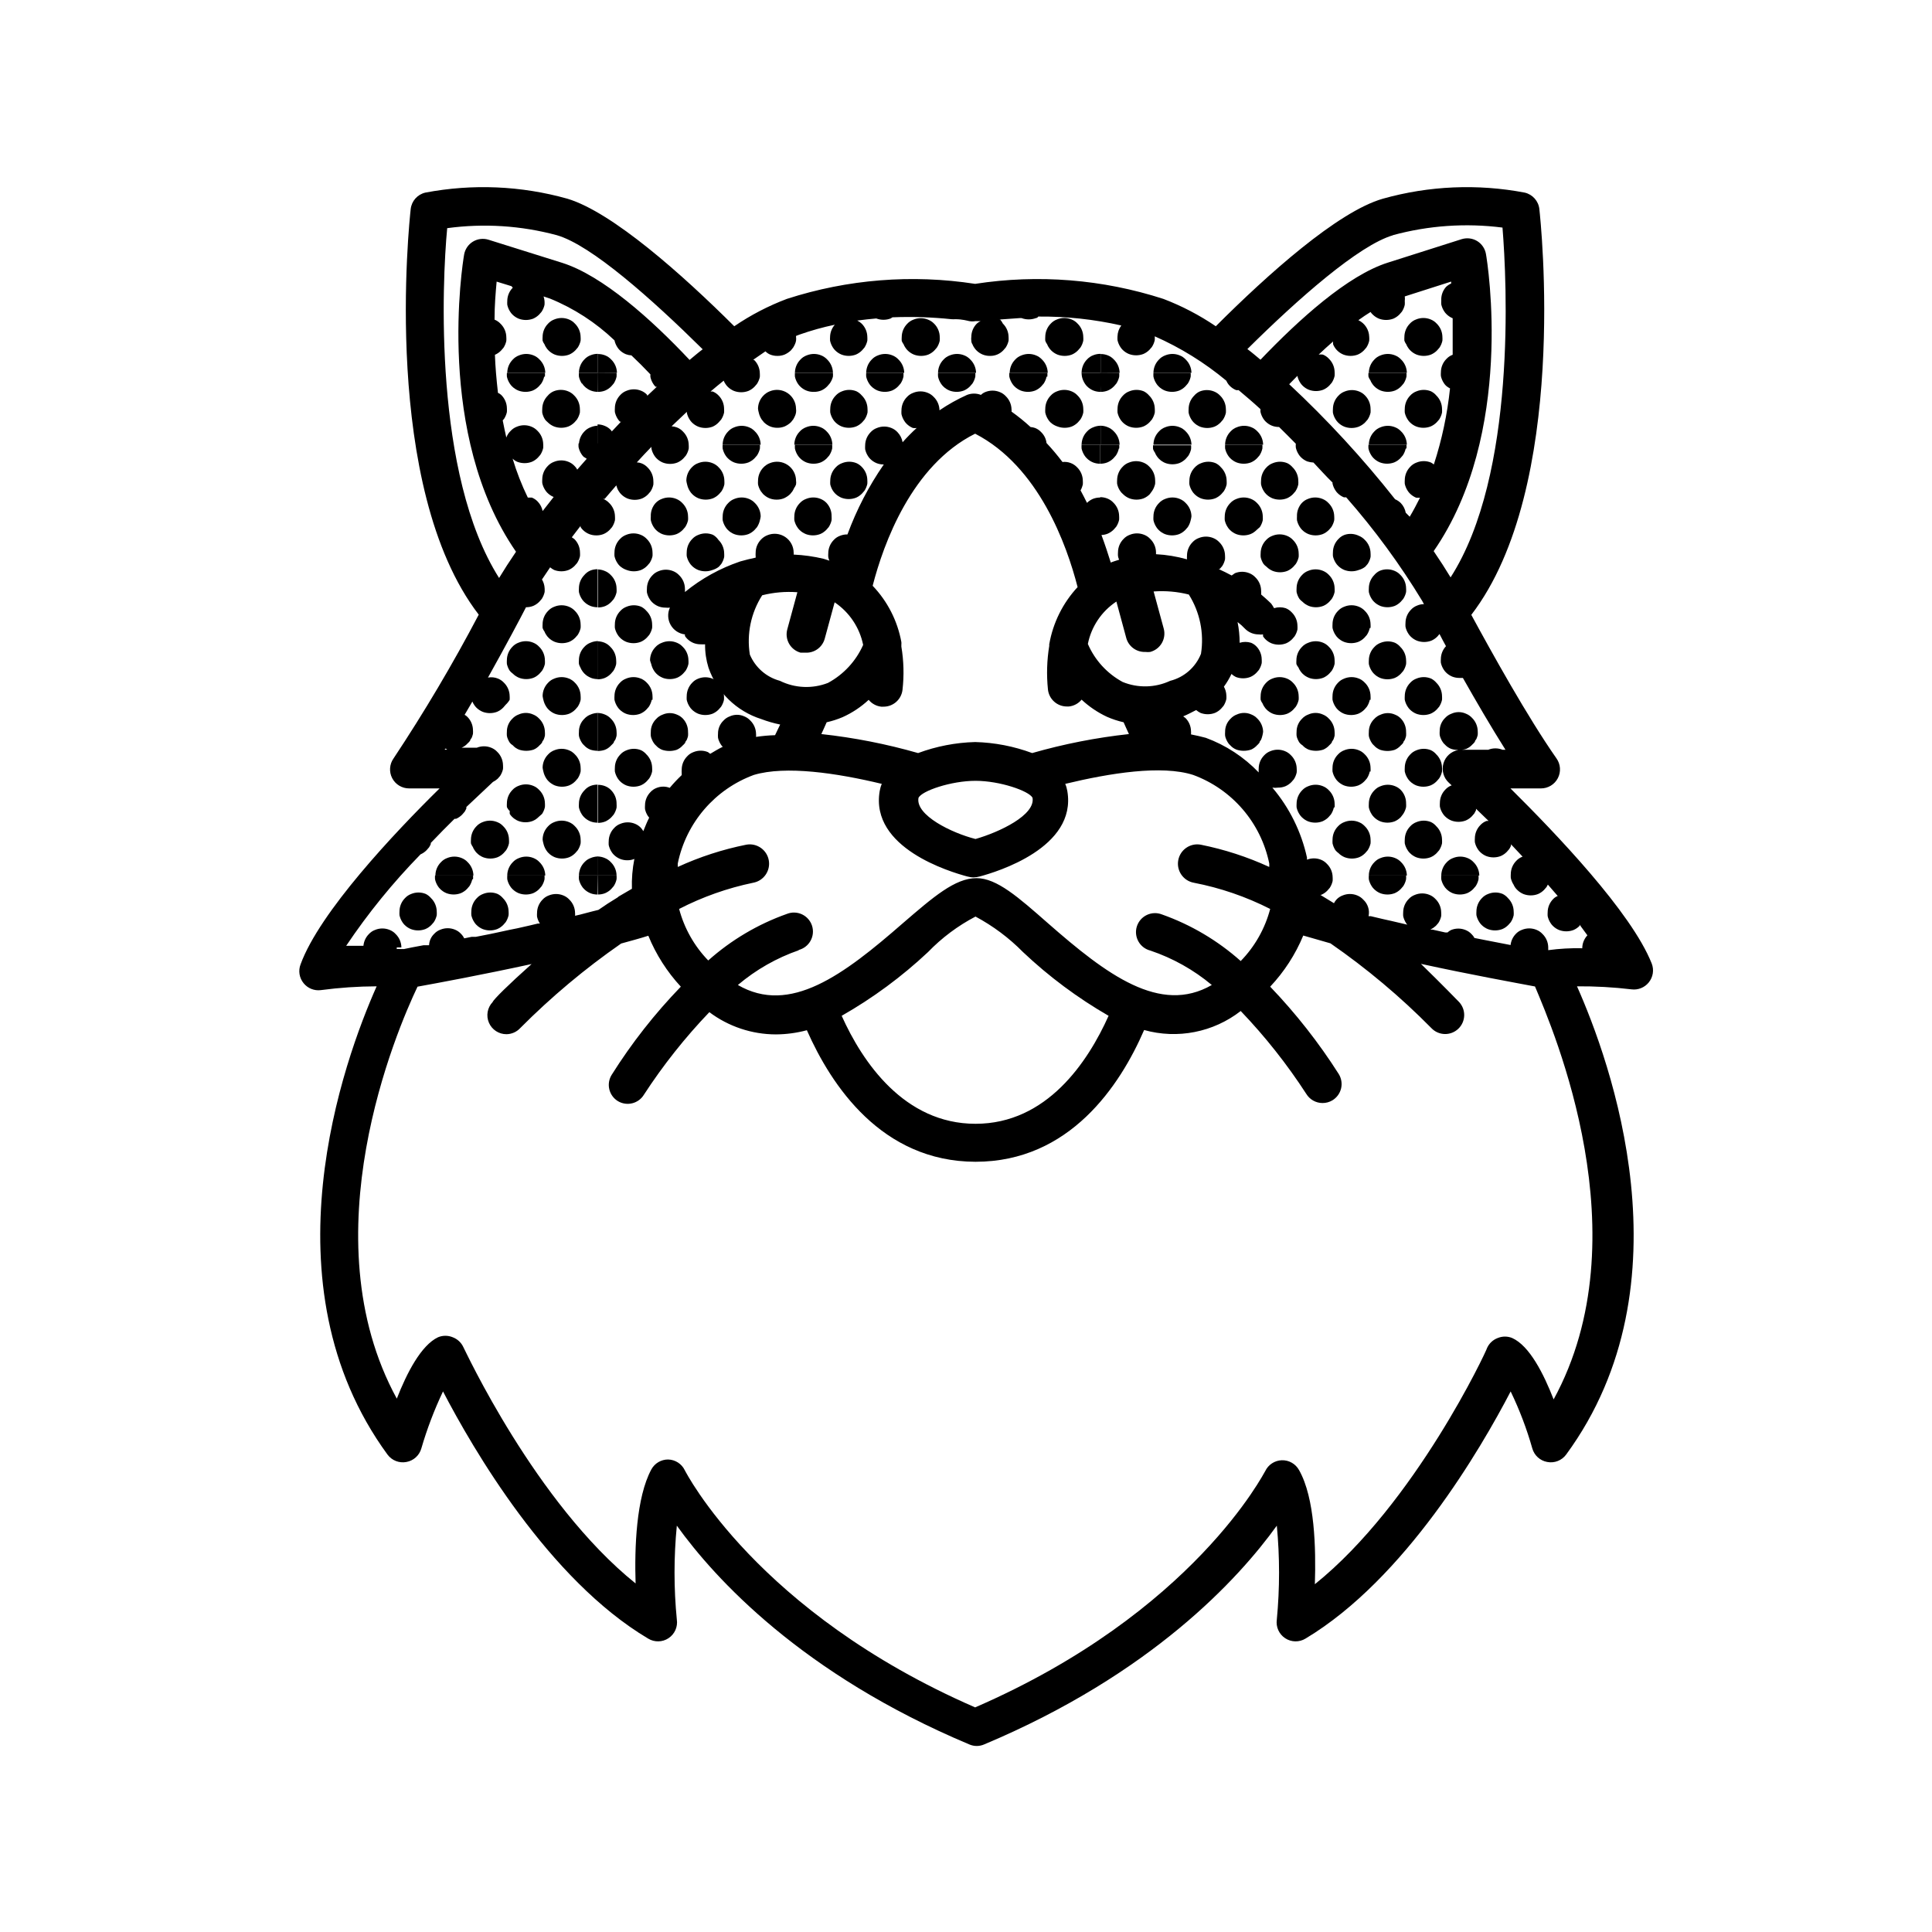 <?xml version="1.0" encoding="UTF-8"?>
<!-- Uploaded to: ICON Repo, www.svgrepo.com, Generator: ICON Repo Mixer Tools -->
<svg fill="#000000" width="800px" height="800px" version="1.1" viewBox="144 144 512 512" xmlns="http://www.w3.org/2000/svg">
 <g>
  <path d="m270.87 306.89c-6.871 13.07-14.402 25.785-22.57 38.09-1.098 1.539-1.238 3.562-0.367 5.242 0.871 1.676 2.609 2.727 4.5 2.715h8.062c-11.992 11.789-31.793 32.801-36.832 46.605-0.664 1.699-0.355 3.629 0.809 5.035 1.098 1.348 2.809 2.031 4.531 1.816 4.914-0.652 9.859-0.992 14.812-1.008-8.715 19.598-30.23 78.797 2.871 124.09v-0.004c1.156 1.578 3.121 2.344 5.039 1.965 1.883-0.348 3.406-1.734 3.93-3.574 1.508-5.184 3.43-10.238 5.746-15.117 7.859 15.113 27.961 49.828 54.359 65.496 1.668 1.02 3.777 0.98 5.406-0.102 1.629-1.078 2.488-3.004 2.199-4.938-0.812-8.273-0.812-16.609 0-24.887 10.078 14.008 33.152 39.348 77.535 57.988h0.004c0.621 0.266 1.289 0.402 1.965 0.402 0.656-0.008 1.309-0.145 1.914-0.402 44.387-18.641 67.512-43.984 77.586-57.988 0.789 8.277 0.789 16.609 0 24.887-0.285 1.934 0.574 3.859 2.203 4.938 1.629 1.082 3.734 1.121 5.406 0.102 26.398-15.82 46.5-50.383 54.359-65.496 2.348 4.863 4.269 9.922 5.742 15.117 0.523 1.84 2.047 3.227 3.93 3.574 1.918 0.379 3.883-0.387 5.039-1.965 33.25-45.344 11.586-104.49 2.871-124.09v0.004c4.832-0.035 9.66 0.234 14.461 0.805 1.723 0.219 3.438-0.469 4.535-1.812 1.16-1.41 1.469-3.34 0.805-5.039-5.391-13.602-25.543-34.613-37.434-46.402h8.062c1.891 0.012 3.625-1.039 4.496-2.715 0.871-1.68 0.73-3.703-0.367-5.242-7.656-10.934-17.129-28.012-22.57-38.039 25.945-33.805 18.391-104.34 18.035-107.51h0.004c-0.227-2.141-1.785-3.902-3.883-4.387-12.484-2.375-25.348-1.824-37.582 1.613-11.992 3.426-30.633 20.152-44.285 33.805-4.336-2.949-9.004-5.387-13.906-7.254-16.086-5.203-33.168-6.566-49.875-3.981-16.711-2.586-33.793-1.223-49.879 3.981-4.922 1.855-9.609 4.293-13.953 7.254-13.652-13.602-32.293-30.23-44.234-33.805-12.254-3.438-25.137-3.988-37.637-1.613-2.098 0.484-3.656 2.246-3.879 4.387-0.352 3.172-7.91 73.707 18.035 107.46zm284.86 207.97c-2.672-6.852-6.398-14.207-10.984-16.273-1.227-0.504-2.602-0.504-3.828 0-1.25 0.465-2.266 1.406-2.82 2.621 0 0.453-19.043 41.262-45.645 62.625 0.301-9.523 0-22.824-4.18-30.23h-0.004c-0.91-1.668-2.684-2.684-4.586-2.621-1.883 0.062-3.574 1.172-4.383 2.871-0.199 0.152-18.84 37.434-76.879 62.625-57.84-25.191-76.73-62.473-76.934-62.824-0.816-1.719-2.531-2.828-4.434-2.871-1.844-0.008-3.547 1-4.434 2.617-4.031 7.457-4.484 20.809-4.18 30.23-26.602-21.363-45.344-62.172-45.645-62.625-0.559-1.211-1.574-2.152-2.824-2.621-1.238-0.516-2.637-0.516-3.879 0-4.484 2.117-8.262 9.422-10.934 16.273-23.477-42.977 0-97.688 5.492-109.18 5.039-0.906 17.027-3.125 30.23-5.996-6.047 5.391-10.078 9.371-10.328 10.078-1.395 1.465-1.781 3.617-0.98 5.477 0.801 1.855 2.637 3.051 4.656 3.039 1.379-0.02 2.691-0.602 3.629-1.613 8.223-8.266 17.176-15.77 26.754-22.418 2.519-0.707 5.039-1.359 7.203-2.066 2.039 4.981 4.957 9.555 8.613 13.5-6.902 7.137-13.051 14.973-18.336 23.379-0.707 1.141-0.93 2.516-0.617 3.82 0.312 1.309 1.133 2.434 2.277 3.133 2.379 1.426 5.469 0.66 6.902-1.715 5.082-7.812 10.887-15.133 17.332-21.863 5.086 3.816 11.273 5.883 17.633 5.894 2.773-0.016 5.535-0.387 8.211-1.109 6.449 14.609 19.801 34.812 44.688 34.863 24.938 0 38.289-20.152 44.688-34.914h0.004c8.848 2.473 18.344 0.605 25.594-5.039 6.469 6.762 12.289 14.113 17.379 21.969 0.91 1.492 2.531 2.41 4.281 2.418 0.922 0.008 1.828-0.234 2.621-0.707 1.156-0.691 1.984-1.812 2.309-3.117 0.32-1.309 0.105-2.688-0.594-3.836-5.281-8.305-11.375-16.07-18.188-23.176 3.715-3.949 6.688-8.539 8.766-13.551l7.203 2.066c9.598 6.641 18.555 14.164 26.754 22.469 1.918 2.019 5.109 2.098 7.129 0.176 2.016-1.918 2.094-5.109 0.176-7.129-0.453-0.453-4.281-4.434-10.078-10.078 13.148 2.871 25.191 5.039 30.23 5.996 4.938 11.742 28.465 66.355 4.938 109.43zm-208.88-277.75c0.355 0.367 0.785 0.66 1.258 0.855 0.609 0.242 1.262 0.363 1.914 0.352 0.656 0.012 1.305-0.109 1.914-0.352 0.613-0.273 1.176-0.648 1.664-1.109l0.605-0.754c0.168-0.273 0.32-0.562 0.453-0.855 0.145-0.305 0.246-0.625 0.301-0.957 0.051-0.336 0.051-0.676 0-1.008 0.02-0.082 0.02-0.172 0-0.254l0.906-0.352c3.062-1.082 6.195-1.957 9.371-2.621-0.785 0.895-1.23 2.035-1.258 3.227-0.023 0.336-0.023 0.672 0 1.008 0.141 0.645 0.395 1.258 0.754 1.812 0.172 0.277 0.375 0.527 0.605 0.754 0.477 0.477 1.039 0.855 1.664 1.109 1.23 0.469 2.594 0.469 3.828 0 0.605-0.262 1.152-0.637 1.613-1.109l0.656-0.754h-0.004c0.359-0.555 0.617-1.168 0.758-1.812 0.023-0.336 0.023-0.672 0-1.008-0.02-1.328-0.562-2.598-1.512-3.527-0.344-0.324-0.734-0.598-1.16-0.805 1.762-0.25 3.477-0.402 5.039-0.555 1.234 0.469 2.594 0.469 3.828 0l0.453-0.301v-0.004c5.231-0.207 10.465-0.039 15.668 0.504 0.336 0.023 0.672 0.023 1.008 0 1.863 0 3.176 0.402 3.68 0.504 0.551 0.102 1.113 0.102 1.66 0h1.363c-0.371 0.16-0.715 0.379-1.008 0.656-0.93 0.938-1.457 2.203-1.461 3.527-0.051 0.332-0.051 0.672 0 1.008 0.004 0.34 0.109 0.672 0.301 0.957 0.113 0.305 0.266 0.594 0.453 0.855 0.172 0.277 0.375 0.527 0.605 0.754 0.473 0.477 1.039 0.855 1.664 1.109 0.609 0.242 1.258 0.363 1.914 0.352 1.328 0.039 2.609-0.492 3.527-1.461l0.656-0.754h-0.004c0.359-0.555 0.617-1.168 0.758-1.812 0.023-0.336 0.023-0.672 0-1.008-0.02-1.328-0.562-2.598-1.512-3.527-0.184-0.387-0.422-0.742-0.707-1.059h-0.402l5.644-0.402h0.402c1.23 0.469 2.594 0.469 3.828 0 0 0 0.402 0 0.605-0.402 7.406-0.066 14.793 0.727 22.016 2.367-0.625 0.828-0.977 1.832-1.008 2.871-0.023 0.336-0.023 0.672 0 1.008 0.141 0.645 0.395 1.262 0.754 1.812 0.172 0.277 0.375 0.531 0.605 0.758 0.477 0.477 1.039 0.852 1.664 1.105 1.234 0.469 2.594 0.469 3.828 0 0.605-0.258 1.152-0.637 1.613-1.105l0.656-0.754-0.004-0.004c0.363-0.551 0.617-1.168 0.758-1.812 0.023-0.336 0.023-0.672 0-1.008 6.828 3.016 13.203 6.969 18.941 11.738l0.352 0.656h0.004c0.168 0.273 0.371 0.527 0.602 0.754 0.477 0.477 1.043 0.855 1.664 1.109 0.219 0.023 0.438 0.023 0.656 0 1.914 1.613 3.879 3.273 5.793 5.039v0.707-0.004c0.141 0.648 0.395 1.262 0.754 1.816 0.172 0.273 0.375 0.527 0.605 0.754 0.477 0.477 1.039 0.855 1.664 1.109 0.609 0.242 1.258 0.359 1.914 0.352 1.461 1.461 2.973 2.922 4.434 4.434-0.027 0.336-0.027 0.672 0 1.008 0.141 0.645 0.395 1.262 0.754 1.812 0.172 0.277 0.375 0.531 0.605 0.758 0.477 0.477 1.039 0.852 1.664 1.109 0.539 0.172 1.098 0.273 1.66 0.301 1.664 1.762 3.223 3.527 5.039 5.289 0.023 0.082 0.023 0.172 0 0.254 0.141 0.645 0.395 1.258 0.758 1.812 0.168 0.277 0.371 0.531 0.602 0.754 0.477 0.48 1.043 0.855 1.664 1.109h0.605c7.508 8.543 14.25 17.734 20.152 27.457l0.453 0.855v0.004c-0.605-0.012-1.207 0.109-1.766 0.352-0.633 0.23-1.203 0.609-1.66 1.109-0.934 0.938-1.457 2.203-1.461 3.523-0.027 0.336-0.027 0.676 0 1.008 0.137 0.648 0.395 1.262 0.754 1.816 0.172 0.273 0.375 0.527 0.605 0.754 0.473 0.477 1.039 0.855 1.664 1.109 1.23 0.469 2.594 0.469 3.828 0 0.605-0.262 1.152-0.637 1.609-1.109l0.555-0.656c0.504 1.008 1.109 2.117 1.715 3.223v0.004c-0.859 0.918-1.344 2.121-1.359 3.375-0.027 0.336-0.027 0.672 0 1.008 0.137 0.645 0.395 1.262 0.754 1.812 0.172 0.277 0.375 0.531 0.605 0.758 0.473 0.477 1.039 0.852 1.66 1.109 0.609 0.238 1.262 0.359 1.918 0.352h0.906c3.477 6.144 7.406 12.898 11.285 19.043h-0.758c-1.227-0.504-2.602-0.504-3.828 0h-7.406c0.551 0.02 1.098-0.066 1.613-0.25 0.617-0.266 1.168-0.66 1.613-1.16 0.242-0.211 0.461-0.445 0.652-0.707 0-0.352 0.352-0.555 0.453-0.855 0.125-0.312 0.227-0.629 0.305-0.957 0.027-0.352 0.027-0.707 0-1.059-0.031-1.309-0.574-2.559-1.512-3.477-0.449-0.484-1-0.863-1.613-1.105-1.215-0.555-2.613-0.555-3.828 0-0.637 0.227-1.207 0.609-1.664 1.105-0.945 0.906-1.477 2.168-1.461 3.477-0.027 0.352-0.027 0.707 0 1.059 0.055 0.332 0.156 0.656 0.305 0.957 0.121 0.301 0.273 0.586 0.453 0.855 0.156 0.27 0.363 0.508 0.602 0.707 0.457 0.512 1.027 0.91 1.664 1.16 0.617 0.199 1.266 0.305 1.914 0.301-1.883 0.34-3.41 1.715-3.945 3.551-0.531 1.84 0.02 3.82 1.426 5.113l0.754 0.707h0.004c-0.637 0.23-1.207 0.609-1.664 1.109-0.93 0.938-1.453 2.203-1.461 3.527-0.023 0.332-0.023 0.672 0 1.004 0.141 0.648 0.395 1.262 0.758 1.816 0.168 0.273 0.371 0.527 0.602 0.754 0.477 0.477 1.043 0.855 1.664 1.109 1.234 0.469 2.594 0.469 3.828 0 0.605-0.262 1.152-0.637 1.613-1.109l0.656-0.754c0.168-0.277 0.32-0.562 0.453-0.855v-0.402l3.324 3.223h-0.504c-0.637 0.23-1.207 0.609-1.664 1.109-0.93 0.938-1.453 2.203-1.461 3.523-0.023 0.336-0.023 0.672 0 1.008 0.141 0.648 0.398 1.262 0.758 1.816 0.168 0.273 0.371 0.527 0.605 0.754 0.473 0.477 1.039 0.855 1.66 1.109 1.234 0.469 2.598 0.469 3.828 0 0.605-0.262 1.152-0.637 1.613-1.109l0.656-0.754c0.168-0.277 0.32-0.562 0.453-0.859v-0.402l3.074 3.273v0.004c-0.637 0.227-1.207 0.609-1.664 1.105-0.93 0.941-1.457 2.207-1.461 3.527-0.023 0.336-0.023 0.672 0 1.008 0.141 0.645 0.395 1.262 0.754 1.812 0.223 0.516 0.547 0.98 0.957 1.363 0.477 0.477 1.043 0.852 1.664 1.105 1.234 0.469 2.598 0.469 3.828 0 0.605-0.258 1.152-0.637 1.613-1.105l0.656-0.754s0.25-0.453 0.352-0.656l2.621 3.023v-0.004c-0.461 0.172-0.875 0.449-1.211 0.809-0.93 0.938-1.457 2.203-1.461 3.527-0.023 0.332-0.023 0.672 0 1.004 0.141 0.648 0.395 1.262 0.758 1.816 0.168 0.273 0.371 0.527 0.602 0.754 0.477 0.477 1.039 0.855 1.664 1.109 1.234 0.469 2.594 0.469 3.828 0 0.605-0.262 1.152-0.637 1.613-1.109v-0.301l2.066 2.82c-0.871 0.93-1.355 2.152-1.363 3.426-3.012-0.07-6.027 0.098-9.016 0.504v-0.754c-0.02-1.332-0.562-2.598-1.512-3.527-0.449-0.488-1-0.867-1.613-1.109-1.227-0.504-2.602-0.504-3.828 0-0.637 0.23-1.207 0.609-1.664 1.109-0.762 0.797-1.238 1.824-1.359 2.922l-6.246-1.211-3.324-0.656-0.004 0.004c-0.191-0.379-0.449-0.719-0.754-1.008-0.445-0.488-0.996-0.867-1.613-1.109-1.227-0.504-2.602-0.504-3.828 0-0.348 0.172-0.672 0.391-0.957 0.656h-0.555l-3.375-0.754h-0.605v-0.004c0.531-0.27 1.02-0.609 1.461-1.008l0.656-0.754c0.359-0.555 0.617-1.168 0.754-1.816 0.027-0.332 0.027-0.672 0-1.004-0.016-1.332-0.559-2.598-1.508-3.527-0.449-0.488-1-0.867-1.613-1.109-1.227-0.504-2.602-0.504-3.828 0-0.637 0.23-1.207 0.609-1.664 1.109-0.93 0.938-1.457 2.203-1.461 3.527-0.023 0.332-0.023 0.672 0 1.004 0.141 0.648 0.395 1.262 0.754 1.816 0.086 0.172 0.207 0.328 0.355 0.453l-1.059-0.25-3.223-0.754-2.266-0.504-3.176-0.754h-0.555v-0.008c0.34-1.605-0.199-3.273-1.414-4.383-0.445-0.484-0.996-0.863-1.609-1.105-1.227-0.504-2.602-0.504-3.828 0-0.637 0.227-1.207 0.609-1.664 1.105-0.266 0.289-0.484 0.609-0.656 0.957l-3.629-2.215h0.254c0.605-0.262 1.152-0.637 1.613-1.109l0.656-0.754h-0.004c0.363-0.555 0.617-1.168 0.758-1.816 0.023-0.332 0.023-0.672 0-1.008-0.02-1.328-0.562-2.594-1.512-3.523-0.445-0.488-1-0.867-1.613-1.109-1.18-0.465-2.496-0.465-3.676 0v-0.555c-1.496-6.836-4.644-13.203-9.172-18.539 0.504 0.074 1.012 0.074 1.512 0 0.656 0.008 1.309-0.113 1.914-0.355 0.605-0.258 1.152-0.637 1.613-1.105l0.656-0.754v-0.004c0.359-0.551 0.617-1.168 0.754-1.812 0.027-0.336 0.027-0.672 0-1.008-0.02-1.328-0.562-2.598-1.512-3.527-0.445-0.484-0.996-0.863-1.609-1.109-1.227-0.504-2.606-0.504-3.832 0-0.633 0.23-1.203 0.613-1.66 1.109-0.93 0.938-1.457 2.207-1.461 3.527-0.027 0.336-0.027 0.672 0 1.008-3.91-4.082-8.703-7.219-14.008-9.168-1.242-0.336-2.551-0.637-3.93-0.906v-0.004c0.027-0.301 0.027-0.602 0-0.906-0.031-1.309-0.574-2.559-1.512-3.477 0 0-0.402-0.25-0.555-0.402 1.258-0.504 2.316-1.109 3.426-1.664l0.004 0.004c0.355 0.289 0.746 0.543 1.156 0.754 1.234 0.469 2.598 0.469 3.828 0 0.605-0.262 1.152-0.637 1.613-1.109l0.656-0.754c0.359-0.555 0.613-1.168 0.754-1.816 0.027-0.332 0.027-0.672 0-1.004-0.035-0.797-0.258-1.574-0.652-2.269 0.777-1.059 1.449-2.188 2.012-3.375 0.344 0.324 0.734 0.598 1.16 0.805 1.234 0.469 2.598 0.469 3.828 0 0.605-0.258 1.152-0.637 1.613-1.105l0.656-0.754v-0.004c0.359-0.555 0.613-1.168 0.754-1.812 0.023-0.336 0.023-0.672 0-1.008-0.02-1.328-0.562-2.598-1.512-3.527-0.379-0.363-0.824-0.652-1.309-0.855-0.984-0.309-2.039-0.309-3.023 0-0.004-1.844-0.191-3.684-0.555-5.492 0.707 0.527 1.367 1.117 1.965 1.762 0.957 0.977 2.266 1.52 3.629 1.512 0.383 0.055 0.773 0.055 1.156 0v0.504c0.172 0.277 0.375 0.531 0.605 0.758 0.477 0.477 1.039 0.852 1.664 1.109 1.234 0.465 2.594 0.465 3.828 0 0.605-0.262 1.152-0.641 1.613-1.109l0.656-0.754-0.004-0.004c0.363-0.551 0.617-1.168 0.758-1.812 0.023-0.336 0.023-0.672 0-1.008-0.02-1.328-0.562-2.598-1.512-3.527-0.445-0.484-1-0.863-1.613-1.109-1-0.316-2.074-0.316-3.07 0-0.223-0.418-0.477-0.824-0.758-1.207 0 0-1.059-1.059-2.672-2.418 0.027-0.336 0.027-0.672 0-1.008-0.016-1.328-0.559-2.598-1.508-3.527-0.449-0.484-1-0.863-1.613-1.109-1.227-0.504-2.602-0.504-3.828 0-0.297 0.188-0.586 0.387-0.859 0.605-1.109-0.605-2.266-1.16-3.477-1.715h0.301l0.656-0.754c0.363-0.555 0.617-1.168 0.758-1.812 0.023-0.336 0.023-0.672 0-1.008-0.02-1.328-0.562-2.598-1.512-3.527-0.445-0.484-1-0.863-1.613-1.109-1.227-0.504-2.602-0.504-3.828 0-0.637 0.23-1.207 0.609-1.664 1.109-0.93 0.938-1.453 2.207-1.461 3.527-0.023 0.336-0.023 0.672 0 1.008-2.676-0.758-5.43-1.215-8.211-1.359v-0.504c-0.02-1.332-0.562-2.598-1.512-3.527-0.445-0.488-0.996-0.867-1.613-1.109-1.227-0.504-2.602-0.504-3.828 0-0.633 0.23-1.203 0.609-1.66 1.109-0.934 0.938-1.457 2.203-1.461 3.527-0.027 0.332-0.027 0.672 0 1.008 0.055 0.332 0.156 0.652 0.301 0.957-0.754 0.25-1.512 0.453-2.215 0.754-0.707-2.266-1.512-4.734-2.469-7.305 0.57-0.016 1.133-0.137 1.66-0.352 0.605-0.262 1.152-0.637 1.613-1.109l0.656-0.754v-0.004c0.359-0.551 0.613-1.168 0.754-1.812 0.023-0.336 0.023-0.672 0-1.008-0.02-1.328-0.562-2.598-1.512-3.527-0.445-0.484-0.996-0.863-1.613-1.105-0.609-0.242-1.258-0.363-1.914-0.355v9.32-9.219c-0.652-0.008-1.305 0.113-1.914 0.352-0.582 0.254-1.113 0.613-1.562 1.059-0.555-1.109-1.109-2.215-1.715-3.324h0.004c0.121-0.191 0.223-0.395 0.301-0.605 0.125-0.309 0.227-0.629 0.305-0.957 0.023-0.336 0.023-0.672 0-1.008-0.02-1.328-0.562-2.594-1.512-3.527-0.996-1.059-2.438-1.582-3.879-1.41-1.32-1.754-2.731-3.438-4.234-5.035-0.121-1.094-0.621-2.109-1.41-2.875-0.445-0.484-0.996-0.863-1.613-1.105-0.391-0.137-0.797-0.223-1.207-0.254-1.594-1.465-3.277-2.824-5.039-4.082 0.023-0.184 0.023-0.367 0-0.551-0.02-1.332-0.562-2.598-1.512-3.527-0.445-0.488-0.996-0.867-1.613-1.109-1.227-0.504-2.602-0.504-3.828 0-0.434 0.172-0.824 0.43-1.156 0.754-1.184-0.461-2.496-0.461-3.68 0-2.547 1.148-4.992 2.516-7.305 4.082-0.02-1.328-0.562-2.598-1.512-3.527-0.449-0.484-1-0.863-1.613-1.105-1.227-0.504-2.602-0.504-3.828 0-0.637 0.227-1.207 0.609-1.664 1.105-0.93 0.941-1.453 2.207-1.461 3.527-0.023 0.336-0.023 0.672 0 1.008 0.141 0.645 0.398 1.262 0.758 1.812 0.168 0.277 0.371 0.531 0.605 0.758 0.473 0.477 1.039 0.852 1.66 1.109 0.336 0.051 0.676 0.051 1.008 0-1.305 1.195-2.551 2.457-3.727 3.777-0.172-1.008-0.648-1.938-1.359-2.672-0.449-0.484-1-0.863-1.613-1.105-1.227-0.504-2.602-0.504-3.828 0-0.637 0.227-1.207 0.609-1.664 1.105-0.93 0.941-1.457 2.207-1.461 3.527-0.023 0.336-0.023 0.672 0 1.008 0.141 0.645 0.395 1.262 0.754 1.812 0.172 0.277 0.375 0.531 0.605 0.758 0.477 0.477 1.039 0.852 1.664 1.109 0.609 0.238 1.258 0.359 1.914 0.352-3.981 5.75-7.211 11.977-9.625 18.539-0.672-0.016-1.34 0.105-1.965 0.355-0.633 0.227-1.203 0.609-1.66 1.105-0.93 0.938-1.457 2.207-1.461 3.527-0.027 0.336-0.027 0.672 0 1.008 0.055 0.332 0.156 0.656 0.301 0.957l-1.562-0.504c-2.594-0.617-5.242-0.988-7.91-1.109 0.027-0.164 0.027-0.336 0-0.504-0.008-1.676-0.848-3.234-2.242-4.164-1.395-0.93-3.16-1.105-4.707-0.469-0.629 0.242-1.199 0.621-1.664 1.109-0.93 0.938-1.457 2.203-1.461 3.523-0.023 0.336-0.023 0.672 0 1.008 0.023 0.102 0.023 0.203 0 0.305-1.359 0.301-2.719 0.605-4.082 1.008-5.332 1.801-10.301 4.547-14.66 8.109 0.023-0.301 0.023-0.605 0-0.906-0.02-1.328-0.562-2.598-1.512-3.527-0.445-0.484-0.996-0.863-1.613-1.109-1.227-0.504-2.602-0.504-3.828 0-0.633 0.23-1.207 0.613-1.66 1.109-0.934 0.938-1.457 2.207-1.461 3.527-0.027 0.336-0.027 0.672 0 1.008 0.137 0.645 0.395 1.262 0.754 1.812 0.172 0.277 0.375 0.531 0.605 0.758 0.473 0.477 1.039 0.852 1.66 1.109 0.609 0.238 1.262 0.359 1.918 0.352 0.383 0.047 0.773 0.047 1.156 0-0.672 1.461-0.602 3.16 0.184 4.562 0.789 1.406 2.199 2.348 3.797 2.539v0.406c0.172 0.273 0.375 0.527 0.605 0.754 0.473 0.477 1.039 0.855 1.66 1.109 0.609 0.238 1.262 0.359 1.918 0.352 0.383 0.023 0.77 0.023 1.156 0-0.023 2.102 0.285 4.191 0.906 6.195 2.242 6.484 7.418 11.531 13.957 13.605 1.637 0.621 3.32 1.109 5.039 1.461l-1.359 2.82c-1.688 0.051-3.371 0.203-5.039 0.453 0.027-0.285 0.027-0.57 0-0.855-0.031-1.312-0.574-2.559-1.512-3.477-0.449-0.488-1-0.867-1.613-1.109-1.215-0.551-2.613-0.551-3.828 0-0.637 0.23-1.207 0.609-1.664 1.109-0.945 0.906-1.477 2.164-1.461 3.477-0.027 0.352-0.027 0.707 0 1.059 0.055 0.332 0.156 0.652 0.305 0.957 0.121 0.297 0.273 0.586 0.453 0.855 0.137 0.227 0.305 0.43 0.504 0.605-1.16 0.555-2.215 1.211-3.324 1.863l-0.605-0.453c-1.227-0.504-2.606-0.504-3.832 0-0.633 0.23-1.203 0.609-1.66 1.109-0.93 0.938-1.457 2.203-1.461 3.523-0.027 0.336-0.027 0.676 0 1.008v0.453 0.004c-1.121 1.062-2.184 2.188-3.176 3.375-1.102-0.43-2.324-0.43-3.426 0-0.633 0.227-1.207 0.609-1.66 1.105-0.934 0.941-1.457 2.207-1.461 3.527-0.027 0.336-0.027 0.672 0 1.008 0.137 0.645 0.395 1.262 0.754 1.812l0.352 0.453c-0.605 1.16-1.059 2.367-1.562 3.578h0.004c-0.172-0.305-0.375-0.59-0.605-0.855-0.449-0.484-1-0.863-1.613-1.109-1.227-0.504-2.602-0.504-3.828 0-0.637 0.23-1.207 0.609-1.664 1.109-0.93 0.938-1.453 2.203-1.461 3.527-0.023 0.336-0.023 0.672 0 1.008 0.141 0.645 0.398 1.258 0.758 1.812 0.168 0.277 0.371 0.531 0.602 0.758 0.477 0.477 1.043 0.852 1.664 1.105 0.609 0.242 1.258 0.363 1.914 0.355 0.641 0.008 1.273-0.113 1.863-0.355-0.516 2.606-0.734 5.258-0.652 7.91l-3.023 1.762v0.004c-0.301 0.137-0.57 0.324-0.809 0.555-1.762 1.059-3.477 2.168-5.039 3.273l-1.812 0.453-3.074 0.805-1.309 0.301v0.004c0.027-0.254 0.027-0.504 0-0.758-0.02-1.328-0.562-2.594-1.512-3.527-0.445-0.484-0.996-0.863-1.609-1.105-1.227-0.504-2.606-0.504-3.832 0-0.633 0.227-1.203 0.609-1.66 1.105-0.93 0.941-1.457 2.207-1.461 3.527-0.027 0.336-0.027 0.672 0 1.008 0.141 0.645 0.395 1.262 0.754 1.812h-0.555l-2.117 0.504-3.324 0.754-2.016 0.402-3.477 0.754-1.664 0.352-3.828 0.754h-1.109l-1.965 0.402 0.004 0.008c-0.215-0.449-0.504-0.855-0.855-1.207-0.449-0.488-1-0.867-1.613-1.109-1.227-0.504-2.602-0.504-3.828 0-0.637 0.23-1.207 0.609-1.664 1.109-0.828 0.793-1.312 1.879-1.359 3.023h-1.461l-2.973 0.555-2.215 0.453h-0.961c-0.316-0.023-0.637-0.023-0.957 0v-0.855h-10.078l0.004-0.004h-3.324c5.812-8.66 12.406-16.77 19.699-24.23 0.602-0.262 1.152-0.637 1.609-1.109l0.656-0.754c0.172-0.277 0.32-0.562 0.453-0.859v-0.301c2.168-2.266 4.281-4.434 6.297-6.398h0.402c0.605-0.262 1.152-0.637 1.613-1.109l0.656-0.754c0.172-0.277 0.32-0.562 0.453-0.859 0.027-0.133 0.027-0.27 0-0.402l7.055-6.648c0.457-0.227 0.879-0.516 1.258-0.855l0.656-0.754v-0.004c0.359-0.555 0.613-1.168 0.754-1.812 0.023-0.336 0.023-0.672 0-1.008-0.02-1.328-0.562-2.598-1.512-3.527-0.445-0.484-0.996-0.863-1.609-1.109-1.23-0.504-2.606-0.504-3.832 0h-5.188c0.383 0.055 0.773 0.055 1.156 0 0.617-0.262 1.168-0.656 1.613-1.156 0.246-0.211 0.465-0.449 0.656-0.707 0-0.352 0.352-0.555 0.453-0.855 0.125-0.312 0.223-0.633 0.301-0.957 0.027-0.352 0.027-0.707 0-1.059-0.031-1.312-0.574-2.559-1.512-3.477-0.199-0.211-0.438-0.383-0.703-0.504l2.066-3.527c0.109 0.305 0.262 0.594 0.453 0.855 0.168 0.277 0.371 0.531 0.602 0.758 0.477 0.477 1.043 0.852 1.664 1.109 1.234 0.469 2.598 0.469 3.828 0 0.605-0.262 1.152-0.637 1.613-1.109l0.656-0.754v-0.004c0.418-0.379 0.773-0.82 1.059-1.309 0.023-0.336 0.023-0.672 0-1.008-0.02-1.328-0.562-2.598-1.512-3.527-0.449-0.484-1-0.863-1.613-1.105-0.832-0.336-1.742-0.422-2.621-0.254 4.785-8.566 8.664-15.871 10.078-18.641 0.652 0.008 1.305-0.113 1.914-0.352 0.605-0.262 1.152-0.637 1.613-1.109l0.656-0.754h-0.004c0.359-0.555 0.617-1.172 0.758-1.816 0.023-0.336 0.023-0.672 0-1.008-0.043-0.816-0.285-1.613-0.707-2.316l2.168-3.223c0.32 0.277 0.676 0.516 1.059 0.703 1.23 0.469 2.594 0.469 3.828 0 0.605-0.262 1.152-0.637 1.613-1.109l0.656-0.754h-0.004c0.359-0.555 0.617-1.168 0.758-1.812 0.023-0.336 0.023-0.676 0-1.008-0.02-1.332-0.562-2.598-1.512-3.527 0 0-0.453-0.301-0.656-0.453l2.316-3.023v0.301c0.172 0.277 0.375 0.531 0.605 0.758 0.477 0.477 1.039 0.852 1.664 1.105 0.609 0.242 1.258 0.363 1.914 0.355v-7.859 7.859c0.656 0.008 1.305-0.113 1.914-0.355 0.605-0.258 1.152-0.637 1.613-1.105l0.656-0.754-0.004-0.004c0.359-0.555 0.617-1.168 0.758-1.812 0.023-0.336 0.023-0.672 0-1.008-0.02-1.328-0.562-2.598-1.512-3.527-0.449-0.484-1-0.863-1.613-1.109h0.402l3.074-3.578 0.25 0.754 0.004 0.004c0.109 0.305 0.262 0.594 0.453 0.855 0.168 0.277 0.371 0.531 0.602 0.758 0.477 0.477 1.043 0.852 1.664 1.109 1.234 0.469 2.598 0.469 3.828 0 0.605-0.262 1.152-0.637 1.613-1.109l0.656-0.754v-0.004c0.359-0.551 0.613-1.168 0.754-1.812 0.023-0.336 0.023-0.672 0-1.008-0.02-1.328-0.562-2.598-1.512-3.527-0.445-0.484-0.996-0.863-1.613-1.105-0.398-0.16-0.824-0.246-1.258-0.254 1.258-1.41 2.57-2.769 3.879-4.133-0.023 0.168-0.023 0.34 0 0.504 0.141 0.648 0.395 1.262 0.758 1.816 0.168 0.273 0.371 0.527 0.602 0.754 0.477 0.477 1.043 0.855 1.664 1.109 1.234 0.469 2.594 0.469 3.828 0 0.605-0.262 1.152-0.637 1.613-1.109l0.656-0.754c0.359-0.555 0.613-1.168 0.754-1.816 0.023-0.332 0.023-0.672 0-1.004-0.02-1.332-0.562-2.598-1.512-3.527-0.445-0.488-0.996-0.867-1.613-1.109-0.449-0.172-0.926-0.273-1.41-0.301l4.031-3.828v-0.004c0.023 0.082 0.023 0.172 0 0.254 0.141 0.645 0.395 1.258 0.758 1.812 0.168 0.277 0.371 0.531 0.602 0.758 0.477 0.477 1.043 0.852 1.664 1.105 1.234 0.469 2.594 0.469 3.828 0 0.609-0.273 1.156-0.668 1.613-1.156l0.656-0.754v-0.004c0.359-0.555 0.613-1.168 0.754-1.812 0.023-0.336 0.023-0.672 0-1.008-0.004-1.297-0.512-2.543-1.41-3.477-0.449-0.484-1-0.863-1.613-1.109h-0.555c1.176-1.008 2.336-1.965 3.477-2.871 0.113 0.305 0.266 0.594 0.453 0.855 0.172 0.277 0.375 0.531 0.605 0.758 0.477 0.477 1.039 0.852 1.664 1.109 1.23 0.469 2.594 0.469 3.828 0 0.605-0.262 1.152-0.637 1.613-1.109l0.656-0.754-0.004-0.004c0.359-0.551 0.617-1.168 0.758-1.812 0.023-0.336 0.023-0.672 0-1.008-0.02-1.328-0.562-2.598-1.512-3.527h-0.301zm166.26-30.781c9.461-2.578 19.34-3.262 29.066-2.016 1.16 14.207 3.727 65.496-13.754 92.699-1.309-2.168-2.769-4.434-4.484-6.953 21.566-31.133 14.262-76.477 13.855-78.746-0.246-1.418-1.09-2.668-2.316-3.426-1.238-0.754-2.746-0.938-4.133-0.504l-19.496 6.199c-10.73 3.375-23.629 15.113-33.805 25.746-1.16-0.957-2.316-1.965-3.477-2.82 13.352-13.254 29.574-27.562 38.641-30.18zm3.426 73.555c-0.18-0.965-0.633-1.859-1.312-2.57-0.438-0.426-0.949-0.766-1.512-1.008-8.566-10.855-17.949-21.047-28.062-30.48l2.168-2.215c0.141 0.645 0.395 1.258 0.754 1.812 0.172 0.277 0.375 0.531 0.605 0.754 0.477 0.48 1.039 0.855 1.664 1.109 1.234 0.469 2.594 0.469 3.828 0 0.605-0.258 1.152-0.637 1.613-1.109l0.656-0.754h-0.004c0.363-0.555 0.617-1.168 0.758-1.812 0.023-0.336 0.023-0.672 0-1.008-0.02-1.328-0.562-2.598-1.512-3.527-0.445-0.488-1-0.867-1.613-1.109-0.367-0.051-0.738-0.051-1.105 0 1.258-1.211 2.57-2.367 3.828-3.477-0.043 0.25-0.043 0.508 0 0.758 0.109 0.305 0.262 0.594 0.453 0.855 0.168 0.277 0.371 0.527 0.605 0.754 0.473 0.477 1.039 0.855 1.66 1.109 1.234 0.469 2.598 0.469 3.828 0 0.605-0.262 1.152-0.637 1.613-1.109l0.656-0.754c0.359-0.555 0.613-1.168 0.754-1.812 0.027-0.336 0.027-0.672 0-1.008-0.043-1.902-1.152-3.617-2.871-4.434 1.109-0.805 2.168-1.512 3.223-2.168h0.004c0.152 0.242 0.34 0.465 0.551 0.656 0.477 0.477 1.043 0.852 1.664 1.109 1.234 0.465 2.598 0.465 3.828 0 0.605-0.262 1.152-0.641 1.613-1.109l0.656-0.754v-0.004c0.359-0.551 0.613-1.168 0.754-1.812 0.023-0.336 0.023-0.672 0-1.008 0.051-0.402 0.051-0.809 0-1.207l12.293-3.93v0.504c-0.5 0.223-0.957 0.531-1.359 0.906-0.883 0.996-1.336 2.297-1.262 3.625-0.023 0.336-0.023 0.672 0 1.008 0.141 0.645 0.398 1.262 0.758 1.816 0.168 0.273 0.371 0.527 0.605 0.754 0.473 0.477 1.039 0.855 1.66 1.109v9.672c-0.633 0.23-1.203 0.609-1.66 1.109-0.934 0.938-1.457 2.203-1.461 3.527-0.027 0.336-0.027 0.672 0 1.008 0.137 0.645 0.395 1.258 0.754 1.812 0.172 0.273 0.375 0.527 0.605 0.754 0.32 0.281 0.676 0.516 1.059 0.707-0.719 6.848-2.152 13.605-4.285 20.152-0.238-0.184-0.492-0.355-0.754-0.504-1.227-0.504-2.602-0.504-3.828 0-0.637 0.23-1.207 0.609-1.664 1.109-0.93 0.938-1.453 2.203-1.461 3.527-0.023 0.332-0.023 0.672 0 1.004 0.141 0.648 0.395 1.262 0.758 1.816 0.168 0.273 0.371 0.527 0.602 0.754 0.477 0.477 1.043 0.855 1.664 1.109 0.336 0.027 0.672 0.027 1.008 0-0.855 1.715-1.762 3.426-2.719 5.039zm-160.92 115.88c1.352-0.336 2.508-1.219 3.184-2.438 0.68-1.219 0.824-2.664 0.398-3.992-0.426-1.328-1.387-2.418-2.644-3.016-1.262-0.594-2.715-0.641-4.012-0.125-7.688 2.723-14.77 6.918-20.855 12.344-3.695-3.82-6.348-8.52-7.711-13.656 6.203-3.195 12.816-5.535 19.648-6.949 2.785-0.516 4.621-3.191 4.106-5.973-0.512-2.781-3.188-4.621-5.969-4.106-6.254 1.254-12.34 3.231-18.137 5.894-0.027-0.32-0.027-0.641 0-0.957 2.215-10.77 9.836-19.629 20.152-23.426 8.414-2.519 21.965-0.504 33.906 2.367-0.262 0.613-0.445 1.254-0.555 1.914-2.57 15.113 18.691 21.41 23.176 22.621 0.559 0.16 1.133 0.246 1.715 0.25 0.562-0.008 1.121-0.094 1.66-0.25 4.484-1.211 25.746-7.609 23.176-22.621-0.109-0.66-0.293-1.301-0.555-1.914 11.941-2.871 25.543-5.039 33.906-2.367 10.316 3.797 17.938 12.656 20.152 23.426 0.027 0.316 0.027 0.637 0 0.957-5.797-2.664-11.883-4.641-18.137-5.894-2.781-0.516-5.457 1.324-5.969 4.106-0.516 2.781 1.324 5.457 4.106 5.973 7.043 1.359 13.859 3.699 20.254 6.949-1.367 5.199-4.059 9.957-7.809 13.805-6.09-5.426-13.172-9.617-20.859-12.344-1.297-0.512-2.75-0.465-4.008 0.129-1.262 0.598-2.219 1.688-2.648 3.016-0.426 1.328-0.281 2.773 0.398 3.992 0.676 1.219 1.832 2.102 3.184 2.438 5.941 2.004 11.461 5.098 16.273 9.117-13.703 7.91-27.859-2.719-43.43-16.375-7.859-6.902-13.551-11.941-18.941-11.941-5.691 0-11.488 5.039-19.445 11.891-15.82 13.809-29.977 24.438-43.781 16.426 4.773-4.043 10.258-7.172 16.172-9.219zm46.805-136.83c16.879 8.715 24.285 29.473 27.156 40.656h-0.004c-3.906 4.207-6.516 9.457-7.504 15.113-0.027 0.133-0.027 0.27 0 0.402-0.629 3.832-0.75 7.727-0.355 11.59 0.262 2.582 2.441 4.547 5.039 4.531h0.504c1.32-0.133 2.535-0.785 3.375-1.812 1.984 1.852 4.246 3.383 6.703 4.535 1.426 0.629 2.91 1.117 4.434 1.461 0.453 1.008 0.906 2.066 1.41 3.125-8.676 0.945-17.258 2.629-25.645 5.035-4.844-1.801-9.949-2.789-15.113-2.922-5.164 0.137-10.273 1.125-15.117 2.922-8.387-2.406-16.965-4.09-25.641-5.035 0.504-1.059 0.957-2.117 1.41-3.125 1.449-0.324 2.863-0.777 4.231-1.359 2.535-1.141 4.867-2.691 6.902-4.586 0.832 1.016 2.023 1.664 3.324 1.812h0.605c2.578 0.016 4.754-1.918 5.039-4.481 0.434-3.809 0.332-7.66-0.305-11.438v-0.504c0.023-0.234 0.023-0.473 0-0.707-1.023-5.606-3.668-10.789-7.606-14.91 2.871-11.137 10.328-31.895 27.156-40.305zm51.691 65.492c-3.973 1.855-8.539 1.965-12.598 0.305-4.117-2.231-7.363-5.777-9.219-10.078 0.922-4.602 3.644-8.645 7.559-11.234l2.621 9.672h-0.004c0.629 2.246 2.711 3.766 5.039 3.68 0.434 0.051 0.875 0.051 1.309 0 1.301-0.344 2.41-1.191 3.082-2.352 0.672-1.164 0.852-2.551 0.496-3.844l-2.672-9.824v-0.004c3.133-0.23 6.277 0.043 9.324 0.809 2.945 4.676 4.09 10.262 3.223 15.719-1.418 3.555-4.453 6.215-8.16 7.152zm-66.707 31.035c0.805-1.863 8.664-4.535 15.113-4.535s14.156 2.672 15.113 4.484c0.805 4.586-8.766 9.117-15.113 10.934-6.348-1.613-15.918-6.297-15.113-10.883zm-44.688-37.988c-0.875-5.461 0.289-11.059 3.273-15.719 3.047-0.766 6.191-1.039 9.324-0.805l-2.672 9.824c-0.355 1.289-0.184 2.668 0.477 3.828 0.664 1.164 1.762 2.016 3.051 2.367h1.359c2.344 0.082 4.43-1.465 5.039-3.727l2.621-9.621h-0.004c3.902 2.625 6.617 6.676 7.559 11.285-1.906 4.297-5.184 7.84-9.32 10.074-4.137 1.613-8.766 1.414-12.746-0.555-3.582-0.965-6.519-3.531-7.961-6.953zm24.336 95.723v0.004c8.262-4.707 15.938-10.371 22.871-16.879 3.668-3.797 7.918-6.977 12.594-9.422 4.652 2.488 8.898 5.664 12.598 9.422 6.871 6.492 14.48 12.156 22.672 16.879-5.492 12.242-16.375 28.617-35.266 28.617-18.895 0-29.98-16.375-35.469-28.617zm-87.16-192.96v0.004c-0.93 0.938-1.457 2.207-1.461 3.527-0.023 0.336-0.023 0.672 0 1.008 0.141 0.645 0.395 1.262 0.754 1.812 0.172 0.277 0.375 0.531 0.605 0.758 0.477 0.477 1.039 0.852 1.664 1.109 1.23 0.465 2.594 0.465 3.828 0 0.605-0.262 1.152-0.641 1.613-1.109l0.656-0.754-0.004-0.004c0.359-0.551 0.617-1.168 0.758-1.812 0.023-0.336 0.023-0.672 0-1.008-0.035-0.41-0.121-0.816-0.254-1.207l1.664 0.555v-0.004c6.356 2.59 12.164 6.348 17.129 11.086 0.141 0.645 0.395 1.258 0.758 1.812 0.168 0.277 0.371 0.531 0.602 0.758 0.477 0.477 1.043 0.852 1.664 1.105 0.469 0.18 0.961 0.281 1.461 0.305 1.68 1.578 3.359 3.258 5.039 5.039-0.027 0.234-0.027 0.469 0 0.703 0.141 0.645 0.395 1.262 0.754 1.812 0.172 0.277 0.375 0.531 0.605 0.758h0.352l-2.57 2.418v-0.25-0.004c-0.445-0.484-0.996-0.863-1.609-1.105-1.227-0.504-2.602-0.504-3.828 0-0.637 0.23-1.207 0.609-1.664 1.105-0.93 0.941-1.457 2.207-1.461 3.527-0.023 0.336-0.023 0.672 0 1.008 0.141 0.645 0.395 1.262 0.754 1.816 0.172 0.273 0.375 0.527 0.605 0.754 0.082-0.02 0.168-0.02 0.254 0l-2.418 2.57-0.25-0.352-0.004-0.004c-0.445-0.484-0.996-0.863-1.613-1.105-0.605-0.258-1.254-0.395-1.914-0.402v5.945-0.906h-5.039v-0.004c-0.023 0.336-0.023 0.672 0 1.008 0.141 0.648 0.398 1.262 0.758 1.816 0.168 0.273 0.371 0.527 0.605 0.754 0 0 0.555 0.301 0.805 0.504l-2.519 2.871c-0.176-0.359-0.414-0.684-0.703-0.957-0.449-0.484-1-0.863-1.613-1.109-1.227-0.504-2.602-0.504-3.828 0-0.637 0.23-1.207 0.613-1.664 1.109-0.93 0.938-1.457 2.207-1.461 3.527-0.023 0.336-0.023 0.672 0 1.008 0.141 0.645 0.395 1.258 0.758 1.812 0.168 0.277 0.371 0.531 0.602 0.758 0.477 0.477 1.039 0.852 1.664 1.105l-2.922 3.727v0.004c-0.18-0.926-0.617-1.781-1.262-2.469-0.445-0.488-0.996-0.867-1.609-1.109h-1.059c-1.617-3.328-2.965-6.785-4.031-10.328 0.355 0.371 0.785 0.66 1.258 0.855 1.234 0.469 2.598 0.469 3.832 0 0.602-0.258 1.152-0.637 1.609-1.105l0.656-0.754v-0.004c0.359-0.555 0.617-1.168 0.758-1.812 0.023-0.336 0.023-0.672 0-1.008-0.02-1.328-0.562-2.598-1.512-3.527-0.449-0.484-1-0.863-1.613-1.109-1.227-0.504-2.602-0.504-3.828 0-0.637 0.23-1.207 0.613-1.664 1.109-0.52 0.488-0.918 1.094-1.16 1.766-0.352-1.512-0.656-3.023-0.957-4.535l0.352-0.402h0.004c0.359-0.555 0.613-1.172 0.754-1.816 0.023-0.336 0.023-0.672 0-1.008-0.02-1.328-0.562-2.594-1.512-3.527-0.254-0.23-0.543-0.414-0.855-0.551-0.402-3.578-0.707-7.004-0.805-10.078 0.602-0.262 1.152-0.637 1.609-1.109l0.656-0.754c0.359-0.555 0.617-1.168 0.754-1.812 0.027-0.336 0.027-0.676 0-1.008-0.016-1.332-0.562-2.598-1.512-3.527-0.445-0.488-0.996-0.867-1.609-1.109 0-3.879 0.301-7.254 0.555-10.078l3.93 1.211zm-17.785 122.13 0.402 0.301c0.387 0.055 0.773 0.055 1.16 0h-1.863zm29.473-136.03c9.117 2.621 25.191 16.93 38.641 30.23-1.16 0.855-2.316 1.863-3.477 2.82-10.078-10.73-23.074-22.371-33.805-25.746l-19.445-6.098c-1.402-0.449-2.93-0.266-4.184 0.504-1.227 0.758-2.07 2.004-2.316 3.426-0.402 2.266-7.707 47.711 13.754 78.746-1.715 2.519-3.176 4.785-4.484 6.953-17.434-27.457-15.113-78.492-13.754-92.699v-0.004c9.719-1.32 19.602-0.688 29.07 1.867z"/>
  <path d="m307.5 242.81c-0.02-1.328-0.562-2.594-1.512-3.523-0.449-0.488-1-0.867-1.613-1.109-0.609-0.242-1.258-0.363-1.914-0.355v5.039z"/>
  <path d="m302.46 247.85c0.656 0.008 1.305-0.113 1.914-0.352 0.605-0.262 1.152-0.637 1.613-1.109l0.656-0.754c0.359-0.555 0.613-1.168 0.754-1.816 0.023-0.336 0.023-0.672 0-1.008h-5.039z"/>
  <path d="m288.3 235.25c0.109 0.305 0.262 0.594 0.453 0.855 0.168 0.277 0.371 0.527 0.605 0.754 0.473 0.477 1.039 0.855 1.66 1.109 1.234 0.469 2.598 0.469 3.828 0 0.605-0.262 1.152-0.637 1.613-1.109l0.656-0.754c0.359-0.555 0.617-1.168 0.754-1.812 0.027-0.336 0.027-0.672 0-1.008-0.02-1.328-0.562-2.598-1.512-3.527-0.445-0.488-0.996-0.867-1.609-1.109-1.227-0.504-2.606-0.504-3.832 0-0.633 0.23-1.203 0.609-1.66 1.109-0.93 0.938-1.457 2.203-1.461 3.527-0.023 0.336-0.023 0.672 0 1.008 0.117 0.34 0.285 0.664 0.504 0.957z"/>
  <path d="m297.42 242.81h5.039v-5.039 0.004c-0.656-0.008-1.305 0.109-1.914 0.352-0.637 0.23-1.207 0.609-1.664 1.109-0.93 0.938-1.453 2.203-1.461 3.523z"/>
  <path d="m288.41 243.82c0.023-0.336 0.023-0.672 0-1.008h-10.078c-0.023 0.336-0.023 0.672 0 1.008 0.141 0.648 0.395 1.262 0.758 1.816 0.168 0.273 0.371 0.527 0.602 0.754 0.477 0.477 1.043 0.855 1.664 1.109 1.234 0.469 2.594 0.469 3.828 0 0.605-0.262 1.152-0.637 1.613-1.109l0.656-0.754c0.359-0.555 0.613-1.168 0.754-1.816z"/>
  <path d="m298.28 245.63c0.168 0.273 0.371 0.527 0.602 0.754 0.477 0.477 1.043 0.855 1.664 1.109 0.609 0.238 1.258 0.359 1.914 0.352v-5.039h-5.039c-0.023 0.336-0.023 0.672 0 1.008 0.141 0.648 0.398 1.262 0.758 1.816z"/>
  <path d="m289.16 255.91c0.477 0.477 1.039 0.852 1.664 1.105 1.23 0.469 2.594 0.469 3.828 0 0.605-0.258 1.152-0.637 1.613-1.105l0.656-0.754-0.004-0.004c0.359-0.555 0.617-1.168 0.758-1.812 0.023-0.336 0.023-0.672 0-1.008-0.02-1.328-0.562-2.598-1.512-3.527-0.449-0.484-1-0.863-1.613-1.109-1.227-0.504-2.602-0.504-3.828 0-0.605 0.258-1.141 0.656-1.562 1.16-0.93 0.938-1.457 2.207-1.461 3.527-0.023 0.336-0.023 0.672 0 1.008 0.141 0.645 0.395 1.258 0.758 1.812 0.203 0.266 0.441 0.5 0.703 0.707z"/>
  <path d="m298.88 258.33c-0.93 0.938-1.453 2.203-1.461 3.527h5.039v-5.039c-0.66 0.008-1.309 0.145-1.914 0.402-0.637 0.23-1.207 0.609-1.664 1.109z"/>
  <path d="m278.43 242.81h10.078-0.004c-0.016-1.328-0.562-2.594-1.512-3.523-0.445-0.488-0.996-0.867-1.609-1.109-1.227-0.504-2.602-0.504-3.828 0-0.637 0.23-1.207 0.609-1.664 1.109-0.93 0.938-1.457 2.203-1.461 3.523z"/>
  <path d="m516.68 235.25c0.113 0.305 0.266 0.594 0.453 0.855 0.172 0.277 0.375 0.527 0.605 0.754 0.477 0.477 1.039 0.855 1.664 1.109 1.23 0.469 2.594 0.469 3.828 0 0.605-0.262 1.152-0.637 1.613-1.109l0.656-0.754h-0.004c0.359-0.555 0.617-1.168 0.758-1.812 0.023-0.336 0.023-0.672 0-1.008-0.02-1.328-0.562-2.598-1.512-3.527-0.449-0.488-1-0.867-1.613-1.109-1.227-0.504-2.602-0.504-3.828 0-0.637 0.23-1.207 0.609-1.664 1.109-0.93 0.938-1.453 2.203-1.461 3.527-0.023 0.336-0.023 0.672 0 1.008 0.117 0.34 0.289 0.664 0.504 0.957z"/>
  <path d="m516.83 242.81c-0.02-1.328-0.562-2.594-1.512-3.523-0.445-0.488-0.996-0.867-1.613-1.109-1.227-0.504-2.602-0.504-3.828 0-0.637 0.23-1.207 0.609-1.66 1.109-0.934 0.938-1.457 2.203-1.465 3.523z"/>
  <path d="m523.23 247.7c-1.227-0.504-2.602-0.504-3.828 0-0.637 0.23-1.207 0.613-1.664 1.109-0.93 0.938-1.453 2.207-1.461 3.527-0.023 0.336-0.023 0.672 0 1.008 0.141 0.645 0.395 1.258 0.758 1.812 0.168 0.277 0.371 0.531 0.602 0.758 0.477 0.477 1.043 0.852 1.664 1.105 1.234 0.469 2.594 0.469 3.828 0 0.605-0.258 1.152-0.637 1.613-1.105l0.656-0.754v-0.004c0.359-0.555 0.613-1.168 0.754-1.812 0.023-0.336 0.023-0.672 0-1.008-0.02-1.328-0.562-2.598-1.512-3.527-0.387-0.461-0.867-0.84-1.41-1.109z"/>
  <path d="m516.83 261.86c-0.02-1.332-0.562-2.598-1.512-3.527-0.445-0.488-0.996-0.867-1.613-1.109-1.227-0.504-2.602-0.504-3.828 0-0.637 0.23-1.207 0.609-1.66 1.109-0.934 0.938-1.457 2.203-1.465 3.527z"/>
  <path d="m516.73 262.86c0.027-0.336 0.027-0.676 0-1.008h-10.078 0.004c-0.027 0.332-0.027 0.672 0 1.008 0.137 0.645 0.395 1.258 0.754 1.812 0.172 0.273 0.375 0.527 0.605 0.754 0.473 0.477 1.039 0.855 1.664 1.109 1.23 0.469 2.594 0.469 3.828 0 0.605-0.262 1.152-0.637 1.609-1.109l0.656-0.754c0.359-0.555 0.617-1.168 0.758-1.812z"/>
  <path d="m507.16 244.77c0.109 0.305 0.262 0.594 0.453 0.859 0.168 0.273 0.371 0.527 0.605 0.754 0.473 0.477 1.039 0.855 1.66 1.109 1.234 0.469 2.598 0.469 3.828 0 0.605-0.262 1.152-0.637 1.613-1.109l0.656-0.754c0.359-0.555 0.613-1.168 0.754-1.816 0.027-0.336 0.027-0.672 0-1.008h-10.078 0.004c-0.027 0.336-0.027 0.672 0 1.008 0.117 0.344 0.285 0.668 0.504 0.957z"/>
  <path d="m504.19 257.02c0.602-0.258 1.152-0.637 1.609-1.105l0.656-0.754v-0.004c0.359-0.555 0.617-1.168 0.758-1.812 0.023-0.336 0.023-0.672 0-1.008-0.008-1.297-0.512-2.543-1.414-3.477-0.445-0.484-0.996-0.863-1.609-1.109-1.227-0.504-2.606-0.504-3.832 0-0.633 0.23-1.203 0.609-1.66 1.109-0.93 0.938-1.457 2.207-1.461 3.527-0.023 0.336-0.023 0.672 0 1.008 0.141 0.645 0.395 1.258 0.754 1.812 0.172 0.277 0.375 0.531 0.605 0.758 0.477 0.477 1.039 0.852 1.664 1.105 1.23 0.469 2.594 0.469 3.828 0z"/>
  <path d="m542.22 380.9c-1.227-0.504-2.602-0.504-3.828 0-0.637 0.23-1.207 0.613-1.664 1.109-0.93 0.938-1.453 2.207-1.461 3.527-0.023 0.336-0.023 0.672 0 1.008 0.141 0.645 0.398 1.262 0.758 1.812 0.168 0.277 0.371 0.531 0.605 0.758 0.473 0.477 1.039 0.852 1.66 1.105 1.234 0.469 2.598 0.469 3.832 0 0.602-0.258 1.152-0.637 1.609-1.105l0.656-0.754v-0.004c0.359-0.551 0.617-1.168 0.754-1.812 0.027-0.336 0.027-0.672 0-1.008-0.016-1.328-0.562-2.598-1.512-3.527-0.387-0.461-0.867-0.84-1.41-1.109z"/>
  <path d="m513.71 314.35c-1.227-0.504-2.602-0.504-3.828 0-0.637 0.23-1.207 0.609-1.66 1.109-0.934 0.938-1.457 2.203-1.465 3.523-0.023 0.336-0.023 0.672 0 1.008 0.141 0.648 0.398 1.262 0.758 1.816 0.168 0.273 0.371 0.527 0.605 0.754 0.473 0.477 1.039 0.855 1.66 1.109 1.234 0.469 2.598 0.469 3.832 0 0.602-0.262 1.152-0.637 1.609-1.109l0.656-0.754c0.359-0.555 0.617-1.168 0.754-1.816 0.027-0.336 0.027-0.672 0-1.008-0.016-1.328-0.562-2.594-1.512-3.523-0.387-0.465-0.867-0.84-1.41-1.109z"/>
  <path d="m523.23 323.82c-1.227-0.504-2.602-0.504-3.828 0-0.637 0.227-1.207 0.609-1.664 1.105-0.93 0.941-1.453 2.207-1.461 3.527-0.023 0.336-0.023 0.672 0 1.008 0.141 0.645 0.395 1.262 0.758 1.812 0.168 0.277 0.371 0.531 0.602 0.758 0.477 0.477 1.043 0.852 1.664 1.109 1.234 0.469 2.594 0.469 3.828 0 0.605-0.262 1.152-0.637 1.613-1.109l0.656-0.754v-0.004c0.359-0.551 0.613-1.168 0.754-1.812 0.023-0.336 0.023-0.672 0-1.008-0.02-1.328-0.562-2.598-1.512-3.527-0.387-0.461-0.867-0.84-1.41-1.105z"/>
  <path d="m515.32 334.5c-0.445-0.488-0.996-0.867-1.613-1.109-1.215-0.551-2.609-0.551-3.828 0-0.637 0.23-1.207 0.609-1.66 1.109-0.949 0.906-1.477 2.164-1.465 3.477-0.027 0.352-0.027 0.703 0 1.059 0.055 0.332 0.16 0.652 0.305 0.957 0.121 0.297 0.273 0.586 0.453 0.855 0.16 0.27 0.363 0.508 0.605 0.703 0.453 0.516 1.023 0.91 1.66 1.16 1.246 0.406 2.586 0.406 3.832 0 0.613-0.262 1.164-0.656 1.609-1.16 0.246-0.207 0.465-0.445 0.656-0.703 0-0.352 0.352-0.555 0.453-0.855 0.125-0.312 0.223-0.633 0.301-0.957 0.027-0.355 0.027-0.707 0-1.059 0.023-1.285-0.445-2.527-1.309-3.477z"/>
  <path d="m523.23 342.82c-1.227-0.504-2.602-0.504-3.828 0-0.637 0.23-1.207 0.609-1.664 1.109-0.93 0.938-1.453 2.203-1.461 3.527-0.023 0.332-0.023 0.672 0 1.004 0.141 0.648 0.395 1.262 0.758 1.816 0.168 0.273 0.371 0.527 0.602 0.754 0.477 0.477 1.043 0.855 1.664 1.109 1.234 0.469 2.594 0.469 3.828 0 0.605-0.262 1.152-0.637 1.613-1.109l0.656-0.754c0.359-0.555 0.613-1.168 0.754-1.816 0.023-0.332 0.023-0.672 0-1.004-0.02-1.332-0.562-2.598-1.512-3.527-0.387-0.465-0.867-0.84-1.41-1.109z"/>
  <path d="m515.32 353.45c-0.445-0.484-0.996-0.863-1.613-1.105-1.227-0.504-2.602-0.504-3.828 0-0.637 0.227-1.207 0.609-1.66 1.105-0.934 0.941-1.457 2.207-1.465 3.527-0.023 0.336-0.023 0.672 0 1.008 0.141 0.645 0.398 1.262 0.758 1.812 0.168 0.277 0.371 0.531 0.605 0.758 0.473 0.477 1.039 0.852 1.66 1.109 1.234 0.469 2.598 0.469 3.832 0 0.602-0.262 1.152-0.641 1.609-1.109l0.656-0.855c0.359-0.555 0.617-1.168 0.754-1.816 0.027-0.336 0.027-0.672 0-1.008 0.012-1.266-0.457-2.488-1.309-3.426z"/>
  <path d="m523.23 361.86c-1.227-0.504-2.602-0.504-3.828 0-0.637 0.23-1.207 0.609-1.664 1.109-0.93 0.938-1.453 2.203-1.461 3.527-0.023 0.336-0.023 0.672 0 1.008 0.141 0.645 0.395 1.258 0.758 1.812 0.168 0.277 0.371 0.531 0.602 0.754 0.477 0.48 1.043 0.855 1.664 1.109 1.234 0.469 2.594 0.469 3.828 0 0.605-0.258 1.152-0.637 1.613-1.109l0.656-0.754c0.359-0.555 0.613-1.168 0.754-1.812 0.023-0.336 0.023-0.672 0-1.008-0.02-1.328-0.562-2.598-1.512-3.527-0.387-0.465-0.867-0.84-1.41-1.109z"/>
  <path d="m516.83 376.02c-0.02-1.328-0.562-2.594-1.512-3.523-0.445-0.488-0.996-0.867-1.613-1.109-1.227-0.504-2.602-0.504-3.828 0-0.637 0.23-1.207 0.609-1.66 1.109-0.934 0.938-1.457 2.203-1.465 3.523z"/>
  <path d="m525.95 376.02h10.078c-0.02-1.328-0.562-2.594-1.512-3.523-0.445-0.488-1-0.867-1.613-1.109-1.227-0.504-2.602-0.504-3.828 0-0.637 0.23-1.207 0.609-1.664 1.109-0.93 0.938-1.453 2.203-1.461 3.523z"/>
  <path d="m511.79 376.02h-5.039c-0.023 0.336-0.023 0.672 0 1.008 0.141 0.648 0.398 1.262 0.758 1.816 0.168 0.273 0.371 0.527 0.605 0.754 0.473 0.477 1.039 0.855 1.66 1.109 1.234 0.469 2.598 0.469 3.832 0 0.602-0.262 1.152-0.637 1.609-1.109l0.656-0.754c0.359-0.555 0.617-1.168 0.754-1.816 0.027-0.336 0.027-0.672 0-1.008z"/>
  <path d="m525.95 376.02c-0.023 0.336-0.023 0.672 0 1.008 0.141 0.648 0.398 1.262 0.758 1.816 0.168 0.273 0.371 0.527 0.605 0.754 0.473 0.477 1.039 0.855 1.66 1.109 1.234 0.469 2.598 0.469 3.828 0 0.605-0.262 1.156-0.637 1.613-1.109l0.656-0.754c0.359-0.555 0.617-1.168 0.754-1.816 0.027-0.336 0.027-0.672 0-1.008z"/>
  <path d="m500.36 285.73c-0.633 0.23-1.203 0.609-1.66 1.109-0.93 0.938-1.457 2.203-1.461 3.527-0.023 0.332-0.023 0.672 0 1.008 0.141 0.645 0.395 1.258 0.754 1.812 0.172 0.273 0.375 0.527 0.605 0.754 0.477 0.477 1.039 0.855 1.664 1.109 1.23 0.469 2.594 0.469 3.828 0 0.621-0.172 1.203-0.465 1.711-0.855l0.656-0.754v-0.004c0.359-0.551 0.617-1.168 0.758-1.812 0.023-0.336 0.023-0.672 0-1.008-0.02-1.328-0.562-2.598-1.512-3.527-0.449-0.484-1-0.863-1.613-1.105-1.164-0.562-2.5-0.652-3.731-0.254z"/>
  <path d="m508.22 296.36c-0.934 0.941-1.457 2.207-1.465 3.527-0.023 0.336-0.023 0.672 0 1.008 0.141 0.645 0.398 1.262 0.758 1.816 0.168 0.273 0.371 0.527 0.605 0.754 0.473 0.477 1.039 0.852 1.66 1.109 1.234 0.469 2.598 0.469 3.832 0 0.602-0.262 1.152-0.637 1.609-1.109l0.656-0.754c0.359-0.555 0.617-1.172 0.754-1.816 0.027-0.336 0.027-0.672 0-1.008-0.016-1.328-0.562-2.594-1.512-3.527-0.445-0.484-0.996-0.863-1.609-1.105-1.227-0.504-2.602-0.504-3.828 0-0.566 0.254-1.062 0.633-1.461 1.105z"/>
  <path d="m507.21 310.42c0.023-0.336 0.023-0.672 0-1.008-0.02-1.328-0.562-2.598-1.512-3.527-0.449-0.484-1-0.863-1.613-1.109-1.227-0.504-2.602-0.504-3.828 0-0.637 0.23-1.207 0.609-1.664 1.109-0.93 0.938-1.457 2.207-1.461 3.527-0.023 0.336-0.023 0.672 0 1.008 0.141 0.645 0.395 1.258 0.758 1.812 0.168 0.277 0.371 0.531 0.602 0.758 0.477 0.477 1.043 0.852 1.664 1.105 1.234 0.469 2.594 0.469 3.828 0 0.605-0.258 1.152-0.637 1.613-1.105l0.656-0.754-0.004-0.004c0.363-0.555 0.617-1.168 0.758-1.812z"/>
  <path d="m507.21 329.46c0.023-0.336 0.023-0.672 0-1.008-0.02-1.328-0.562-2.598-1.512-3.527-0.449-0.484-1-0.863-1.613-1.105-1.227-0.504-2.602-0.504-3.828 0-0.637 0.227-1.207 0.609-1.664 1.105-0.93 0.941-1.457 2.207-1.461 3.527-0.023 0.336-0.023 0.672 0 1.008 0.141 0.645 0.395 1.262 0.758 1.812 0.168 0.277 0.371 0.531 0.602 0.758 0.477 0.477 1.043 0.852 1.664 1.109 1.234 0.469 2.594 0.469 3.828 0 0.605-0.262 1.152-0.637 1.613-1.109l0.656-0.754-0.004-0.004c0.363-0.551 0.617-1.168 0.758-1.812z"/>
  <path d="m507.21 348.46c0.023-0.332 0.023-0.672 0-1.004-0.02-1.332-0.562-2.598-1.512-3.527-0.449-0.488-1-0.867-1.613-1.109-1.227-0.504-2.602-0.504-3.828 0-0.637 0.23-1.207 0.609-1.664 1.109-0.93 0.938-1.457 2.203-1.461 3.527-0.023 0.332-0.023 0.672 0 1.004 0.141 0.648 0.395 1.262 0.758 1.816 0.168 0.273 0.371 0.527 0.602 0.754 0.477 0.477 1.043 0.855 1.664 1.109 1.234 0.469 2.594 0.469 3.828 0 0.605-0.262 1.152-0.637 1.613-1.109l0.656-0.754h-0.004c0.363-0.555 0.617-1.168 0.758-1.816z"/>
  <path d="m497.69 357.98c0.023-0.336 0.023-0.672 0-1.008-0.02-1.328-0.562-2.598-1.512-3.527-0.445-0.484-1-0.863-1.613-1.105-1.227-0.504-2.602-0.504-3.828 0-0.637 0.227-1.207 0.609-1.664 1.105-0.93 0.941-1.453 2.207-1.461 3.527-0.023 0.336-0.023 0.672 0 1.008 0.141 0.645 0.398 1.262 0.758 1.812 0.168 0.277 0.371 0.531 0.605 0.758 0.473 0.477 1.039 0.852 1.66 1.109 1.234 0.469 2.598 0.469 3.828 0 0.605-0.262 1.152-0.641 1.613-1.109l0.656-0.754v-0.004c0.359-0.551 0.617-1.168 0.754-1.812z"/>
  <path d="m498.7 370.07c0.473 0.48 1.039 0.855 1.66 1.109 1.234 0.469 2.598 0.469 3.832 0 0.602-0.258 1.152-0.637 1.609-1.109l0.656-0.754c0.359-0.555 0.617-1.168 0.758-1.812 0.023-0.336 0.023-0.672 0-1.008-0.02-1.328-0.562-2.598-1.512-3.527-0.449-0.488-1-0.867-1.613-1.109-1.227-0.504-2.602-0.504-3.828 0-0.637 0.23-1.207 0.609-1.664 1.109-0.93 0.938-1.457 2.203-1.461 3.527-0.023 0.336-0.023 0.672 0 1.008 0.141 0.645 0.395 1.258 0.758 1.812 0.23 0.289 0.5 0.543 0.805 0.754z"/>
  <path d="m485.14 266.74c-1.227-0.504-2.602-0.504-3.828 0-0.633 0.227-1.207 0.609-1.66 1.105-0.934 0.941-1.457 2.207-1.461 3.527-0.027 0.336-0.027 0.672 0 1.008 0.137 0.645 0.395 1.262 0.754 1.816 0.172 0.273 0.375 0.527 0.605 0.754 0.473 0.477 1.039 0.852 1.66 1.109 1.234 0.469 2.598 0.469 3.832 0 0.602-0.262 1.152-0.637 1.609-1.109l0.656-0.754c0.359-0.555 0.617-1.172 0.754-1.816 0.027-0.336 0.027-0.672 0-1.008-0.016-1.328-0.559-2.594-1.508-3.527-0.391-0.461-0.871-0.84-1.414-1.105z"/>
  <path d="m487.71 280.85c-0.023 0.336-0.023 0.672 0 1.008 0.141 0.645 0.398 1.258 0.758 1.812 0.168 0.277 0.371 0.531 0.602 0.758 0.477 0.477 1.043 0.852 1.664 1.105 1.234 0.469 2.598 0.469 3.828 0 0.605-0.258 1.152-0.637 1.613-1.105l0.656-0.754v-0.004c0.359-0.555 0.613-1.168 0.754-1.812 0.023-0.336 0.023-0.672 0-1.008-0.02-1.328-0.562-2.598-1.512-3.527-0.445-0.484-0.996-0.863-1.613-1.109-1.227-0.504-2.602-0.504-3.828 0-0.633 0.23-1.203 0.613-1.66 1.109-0.859 0.969-1.309 2.234-1.262 3.527z"/>
  <path d="m477.89 283.67c0.359-0.555 0.617-1.168 0.758-1.812 0.023-0.336 0.023-0.672 0-1.008-0.02-1.328-0.562-2.598-1.512-3.527-0.449-0.484-1-0.863-1.613-1.109-1.227-0.504-2.602-0.504-3.828 0-0.637 0.23-1.207 0.613-1.664 1.109-0.93 0.938-1.453 2.207-1.461 3.527-0.023 0.336-0.023 0.672 0 1.008 0.141 0.645 0.395 1.258 0.758 1.812 0.168 0.277 0.371 0.531 0.602 0.758 0.477 0.477 1.043 0.852 1.664 1.105 1.234 0.469 2.594 0.469 3.828 0 0.605-0.258 1.152-0.637 1.613-1.105z"/>
  <path d="m479.65 294.2c0.473 0.477 1.039 0.852 1.66 1.109 1.234 0.469 2.598 0.469 3.828 0 0.605-0.262 1.152-0.641 1.613-1.109l0.656-0.754v-0.004c0.359-0.551 0.617-1.168 0.754-1.812 0.027-0.336 0.027-0.672 0-1.008-0.02-1.328-0.562-2.598-1.512-3.527-0.445-0.484-0.996-0.863-1.609-1.105-1.227-0.504-2.606-0.504-3.832 0-0.633 0.227-1.203 0.609-1.66 1.105-0.93 0.938-1.457 2.207-1.461 3.527-0.027 0.336-0.027 0.672 0 1.008 0.141 0.645 0.395 1.262 0.754 1.812 0.234 0.289 0.504 0.543 0.809 0.758z"/>
  <path d="m489.17 303.47c0.477 0.477 1.039 0.852 1.664 1.109 1.234 0.469 2.594 0.469 3.828 0 0.605-0.262 1.152-0.637 1.613-1.109l0.656-0.754h-0.004c0.363-0.555 0.617-1.172 0.758-1.816 0.023-0.336 0.023-0.672 0-1.008-0.02-1.328-0.562-2.594-1.512-3.527-0.445-0.484-1-0.863-1.613-1.105-1.227-0.504-2.602-0.504-3.828 0-0.637 0.227-1.207 0.609-1.664 1.105-0.93 0.941-1.453 2.207-1.461 3.527-0.023 0.336-0.023 0.672 0 1.008 0.141 0.645 0.398 1.262 0.758 1.816 0.23 0.285 0.504 0.539 0.805 0.754z"/>
  <path d="m488.11 320.9c0.113 0.305 0.266 0.59 0.453 0.855 0.172 0.273 0.375 0.527 0.605 0.754 0.477 0.477 1.039 0.855 1.664 1.109 1.234 0.469 2.594 0.469 3.828 0 0.605-0.262 1.152-0.637 1.613-1.109l0.656-0.754h-0.004c0.363-0.555 0.617-1.168 0.758-1.816 0.023-0.332 0.023-0.672 0-1.004-0.02-1.332-0.562-2.598-1.512-3.527-0.445-0.488-1-0.867-1.613-1.109-1.246-0.504-2.644-0.484-3.879 0.051-0.637 0.23-1.207 0.609-1.66 1.109-0.934 0.938-1.457 2.203-1.461 3.523-0.027 0.336-0.027 0.672 0 1.008 0.137 0.328 0.324 0.637 0.551 0.91z"/>
  <path d="m478.59 330.42c0.109 0.305 0.262 0.594 0.453 0.855 0.168 0.277 0.371 0.531 0.605 0.758 0.473 0.477 1.039 0.852 1.66 1.109 1.234 0.469 2.598 0.469 3.828 0 0.605-0.262 1.152-0.637 1.613-1.109l0.656-0.754v-0.004c0.359-0.551 0.617-1.168 0.754-1.812 0.027-0.336 0.027-0.672 0-1.008-0.02-1.328-0.562-2.598-1.512-3.527-0.445-0.484-0.996-0.863-1.609-1.105-1.227-0.504-2.606-0.504-3.832 0-0.633 0.227-1.203 0.609-1.66 1.105-0.93 0.941-1.457 2.207-1.461 3.527-0.027 0.336-0.027 0.672 0 1.008 0.117 0.344 0.285 0.668 0.504 0.957z"/>
  <path d="m478.74 337.93c-0.031-1.312-0.574-2.559-1.508-3.477-0.449-0.488-1-0.867-1.613-1.109-1.219-0.551-2.613-0.551-3.828 0-0.637 0.23-1.207 0.609-1.664 1.109-0.949 0.906-1.477 2.164-1.461 3.477-0.027 0.352-0.027 0.707 0 1.059 0.055 0.332 0.156 0.652 0.301 0.957 0.125 0.297 0.277 0.586 0.453 0.855 0.16 0.27 0.363 0.508 0.605 0.707 0.457 0.512 1.023 0.906 1.664 1.156 1.242 0.406 2.582 0.406 3.828 0 0.617-0.262 1.168-0.656 1.613-1.156 0.242-0.211 0.461-0.449 0.652-0.707 0-0.352 0.352-0.555 0.453-0.855 0.125-0.312 0.227-0.633 0.305-0.957 0.094-0.348 0.16-0.703 0.199-1.059z"/>
  <path d="m489.17 341.51c0.457 0.512 1.027 0.906 1.664 1.156 1.242 0.406 2.586 0.406 3.828 0 0.617-0.262 1.168-0.656 1.613-1.156 0.242-0.211 0.461-0.449 0.652-0.707 0-0.352 0.352-0.555 0.453-0.855h0.004c0.121-0.312 0.223-0.633 0.301-0.957 0.027-0.352 0.027-0.707 0-1.059-0.031-1.312-0.574-2.559-1.512-3.477-0.445-0.488-1-0.867-1.613-1.109-1.215-0.551-2.609-0.551-3.828 0-0.637 0.23-1.207 0.609-1.664 1.109-0.945 0.906-1.473 2.164-1.461 3.477-0.027 0.352-0.027 0.707 0 1.059 0.055 0.332 0.156 0.652 0.305 0.957 0.121 0.297 0.273 0.586 0.453 0.855 0.219 0.289 0.492 0.527 0.805 0.707z"/>
  <path d="m454.71 242.81h-5.039 0.004c-0.027 0.336-0.027 0.672 0 1.008 0.137 0.648 0.395 1.262 0.754 1.816 0.172 0.273 0.375 0.527 0.605 0.754 0.473 0.477 1.039 0.855 1.66 1.109 1.234 0.469 2.598 0.469 3.832 0 0.602-0.262 1.152-0.637 1.609-1.109l0.656-0.754c0.359-0.555 0.617-1.168 0.754-1.816 0.027-0.336 0.027-0.672 0-1.008z"/>
  <path d="m460.46 248.86c-0.934 0.938-1.457 2.207-1.461 3.527-0.027 0.336-0.027 0.672 0 1.008 0.137 0.645 0.395 1.258 0.754 1.812 0.172 0.277 0.375 0.531 0.605 0.758 0.473 0.477 1.039 0.852 1.66 1.105 1.234 0.469 2.598 0.469 3.832 0 0.602-0.258 1.152-0.637 1.609-1.105l0.656-0.754v-0.004c0.359-0.555 0.617-1.168 0.758-1.812 0.023-0.336 0.023-0.672 0-1.008-0.02-1.328-0.562-2.598-1.512-3.527-0.449-0.484-1-0.863-1.613-1.109-1.227-0.504-2.602-0.504-3.828 0-0.562 0.258-1.062 0.637-1.461 1.109z"/>
  <path d="m459.75 261.86c-0.02-1.332-0.562-2.598-1.512-3.527-0.445-0.488-0.996-0.867-1.613-1.109-1.227-0.504-2.602-0.504-3.828 0-0.633 0.23-1.207 0.609-1.66 1.109-0.934 0.938-1.457 2.203-1.461 3.527h10.078z"/>
  <path d="m471.79 257.22c-0.637 0.23-1.207 0.609-1.664 1.109-0.93 0.938-1.457 2.203-1.461 3.527h10.078-0.004c-0.016-1.332-0.559-2.598-1.508-3.527-0.449-0.488-1-0.867-1.613-1.109-1.227-0.504-2.602-0.504-3.828 0z"/>
  <path d="m468.67 261.86c-0.023 0.332-0.023 0.672 0 1.008 0.141 0.645 0.395 1.258 0.754 1.812 0.172 0.273 0.375 0.527 0.605 0.754 0.477 0.477 1.039 0.855 1.664 1.109 1.234 0.469 2.594 0.469 3.828 0 0.605-0.262 1.152-0.637 1.613-1.109l0.656-0.754h-0.004c0.363-0.555 0.617-1.168 0.758-1.812 0.023-0.336 0.023-0.676 0-1.008h-10.078z"/>
  <path d="m466.15 266.74c-1.227-0.504-2.602-0.504-3.828 0-0.637 0.227-1.207 0.609-1.664 1.105-0.93 0.941-1.453 2.207-1.461 3.527-0.023 0.336-0.023 0.672 0 1.008 0.141 0.645 0.398 1.262 0.758 1.816 0.168 0.273 0.371 0.527 0.602 0.754 0.477 0.477 1.043 0.852 1.664 1.109 1.234 0.469 2.598 0.469 3.828 0 0.605-0.262 1.152-0.637 1.613-1.109l0.656-0.754c0.359-0.555 0.613-1.172 0.754-1.816 0.023-0.336 0.023-0.672 0-1.008-0.02-1.328-0.562-2.594-1.512-3.527-0.387-0.461-0.867-0.84-1.41-1.105z"/>
  <path d="m459.75 280.85c-0.02-1.328-0.562-2.598-1.512-3.527-0.445-0.484-0.996-0.863-1.613-1.109-1.227-0.504-2.602-0.504-3.828 0-0.633 0.23-1.207 0.613-1.66 1.109-0.934 0.938-1.457 2.207-1.461 3.527-0.027 0.336-0.027 0.672 0 1.008 0.137 0.645 0.395 1.258 0.754 1.812 0.172 0.277 0.375 0.531 0.605 0.758 0.473 0.477 1.039 0.852 1.66 1.105 1.234 0.469 2.598 0.469 3.832 0 0.602-0.258 1.152-0.637 1.609-1.105l0.656-0.754v-0.004c0.359-0.555 0.617-1.168 0.754-1.812 0.094-0.332 0.16-0.668 0.203-1.008z"/>
  <path d="m440.71 242.81c-0.02-1.328-0.562-2.594-1.512-3.523-0.449-0.488-1-0.867-1.613-1.109-0.609-0.242-1.258-0.363-1.914-0.355v5.039z"/>
  <path d="m454.71 242.81h5.039c-0.02-1.328-0.562-2.594-1.512-3.523-0.445-0.488-0.996-0.867-1.613-1.109-1.227-0.504-2.602-0.504-3.828 0-0.633 0.23-1.207 0.609-1.66 1.109-0.934 0.938-1.457 2.203-1.461 3.523h5.039z"/>
  <path d="m435.67 247.85c0.656 0.008 1.305-0.113 1.914-0.352 0.605-0.262 1.152-0.637 1.613-1.109l0.656-0.754c0.359-0.555 0.613-1.168 0.754-1.816 0.023-0.336 0.023-0.672 0-1.008h-5.039z"/>
  <path d="m447.11 247.7c-1.227-0.504-2.602-0.504-3.828 0-0.637 0.23-1.207 0.613-1.664 1.109-0.93 0.938-1.457 2.207-1.461 3.527-0.023 0.336-0.023 0.672 0 1.008 0.141 0.645 0.395 1.258 0.754 1.812 0.172 0.277 0.375 0.531 0.605 0.758 0.477 0.477 1.039 0.852 1.664 1.105 1.234 0.469 2.594 0.469 3.828 0 0.605-0.258 1.152-0.637 1.613-1.105l0.656-0.754-0.004-0.004c0.363-0.555 0.617-1.168 0.758-1.812 0.023-0.336 0.023-0.672 0-1.008-0.02-1.328-0.562-2.598-1.512-3.527-0.391-0.461-0.871-0.84-1.41-1.109z"/>
  <path d="m437.58 257.22c-0.605-0.258-1.254-0.395-1.914-0.402v5.039h5.039c-0.02-1.332-0.562-2.598-1.512-3.527-0.449-0.488-1-0.867-1.613-1.109z"/>
  <path d="m440.61 262.86c0.023-0.336 0.023-0.676 0-1.008h-5.039v5.039-0.004c0.656 0.008 1.305-0.109 1.914-0.352 0.605-0.262 1.152-0.637 1.613-1.109l0.656-0.754c0.359-0.555 0.613-1.168 0.754-1.812z"/>
  <path d="m450.08 263.97c0.109 0.305 0.262 0.594 0.453 0.859 0.168 0.273 0.371 0.527 0.605 0.754 0.473 0.477 1.039 0.855 1.66 1.109 1.234 0.469 2.598 0.469 3.828 0 0.605-0.262 1.152-0.637 1.613-1.109l0.656-0.754c0.359-0.555 0.617-1.172 0.754-1.816 0.027-0.336 0.027-0.672 0-1.008h-10.078 0.004c-0.027 0.336-0.027 0.672 0 1.008 0.117 0.344 0.285 0.668 0.504 0.957z"/>
  <path d="m441.61 274.95c0.473 0.477 1.039 0.852 1.664 1.109 1.23 0.469 2.594 0.469 3.828 0 0.605-0.262 1.152-0.637 1.613-1.109l0.652-0.906c0.359-0.555 0.617-1.168 0.758-1.816 0.023-0.332 0.023-0.672 0-1.004-0.02-1.332-0.562-2.598-1.512-3.527-0.449-0.488-1-0.867-1.613-1.109-1.227-0.504-2.602-0.504-3.828 0-0.637 0.23-1.207 0.609-1.664 1.109-0.93 0.938-1.453 2.203-1.461 3.527-0.023 0.332-0.023 0.672 0 1.004 0.141 0.648 0.395 1.262 0.758 1.816 0.219 0.34 0.492 0.648 0.805 0.906z"/>
  <path d="m421.51 235.25c0.109 0.305 0.262 0.594 0.453 0.855 0.168 0.277 0.371 0.527 0.605 0.754 0.473 0.477 1.039 0.855 1.66 1.109 1.234 0.469 2.598 0.469 3.832 0 0.602-0.262 1.152-0.637 1.609-1.109l0.656-0.754c0.359-0.555 0.617-1.168 0.754-1.812 0.027-0.336 0.027-0.672 0-1.008-0.016-1.328-0.562-2.598-1.512-3.527-0.445-0.488-0.996-0.867-1.609-1.109-1.227-0.504-2.602-0.504-3.828 0-0.637 0.23-1.207 0.609-1.664 1.109-0.93 0.938-1.457 2.203-1.461 3.527-0.023 0.336-0.023 0.672 0 1.008 0.117 0.34 0.289 0.664 0.504 0.957z"/>
  <path d="m430.63 242.81h5.039v-5.039 0.004c-0.656-0.008-1.305 0.109-1.914 0.352-0.637 0.23-1.207 0.609-1.664 1.109-0.93 0.938-1.453 2.203-1.461 3.523z"/>
  <path d="m421.56 243.82c0.023-0.336 0.023-0.672 0-1.008h-10.078c-0.023 0.336-0.023 0.672 0 1.008 0.141 0.648 0.398 1.262 0.758 1.816 0.168 0.273 0.371 0.527 0.602 0.754 0.477 0.477 1.043 0.855 1.664 1.109 1.234 0.469 2.598 0.469 3.828 0 0.605-0.262 1.152-0.637 1.613-1.109l0.656-0.754c0.359-0.555 0.613-1.168 0.754-1.816z"/>
  <path d="m430.73 243.82c0.141 0.648 0.395 1.262 0.758 1.816 0.168 0.273 0.371 0.527 0.602 0.754 0.477 0.477 1.043 0.855 1.664 1.109 0.609 0.238 1.258 0.359 1.914 0.352v-5.039h-5.039c0.012 0.34 0.043 0.676 0.102 1.008z"/>
  <path d="m424.23 257.02c1.234 0.469 2.598 0.469 3.832 0 0.602-0.258 1.152-0.637 1.609-1.105l0.656-0.754v-0.004c0.359-0.555 0.617-1.168 0.754-1.812 0.027-0.336 0.027-0.672 0-1.008-0.016-1.328-0.562-2.598-1.512-3.527-0.445-0.484-0.996-0.863-1.609-1.109-1.227-0.504-2.602-0.504-3.828 0-0.637 0.23-1.207 0.613-1.664 1.109-0.93 0.938-1.457 2.207-1.461 3.527-0.023 0.336-0.023 0.672 0 1.008 0.141 0.645 0.395 1.258 0.754 1.812 0.172 0.277 0.375 0.531 0.605 0.758 0.535 0.5 1.172 0.879 1.863 1.105z"/>
  <path d="m435.67 256.82c-0.656 0.008-1.309 0.145-1.914 0.402-0.637 0.23-1.207 0.609-1.664 1.109-0.93 0.938-1.453 2.203-1.461 3.527h5.039z"/>
  <path d="m430.63 261.86c-0.023 0.332-0.023 0.672 0 1.008 0.141 0.645 0.398 1.258 0.758 1.812 0.168 0.273 0.371 0.527 0.605 0.754 0.473 0.477 1.039 0.855 1.66 1.109 0.609 0.242 1.262 0.359 1.914 0.352v-5.039z"/>
  <path d="m416.62 242.81h5.039c-0.02-1.328-0.562-2.594-1.512-3.523-0.449-0.488-1-0.867-1.613-1.109-1.227-0.504-2.602-0.504-3.828 0-0.637 0.23-1.207 0.609-1.664 1.109-0.93 0.938-1.457 2.203-1.461 3.523z"/>
  <path d="m397.63 242.81h-5.039 0.004c-0.027 0.336-0.027 0.672 0 1.008 0.137 0.648 0.395 1.262 0.754 1.816 0.172 0.273 0.375 0.527 0.605 0.754 0.473 0.477 1.039 0.855 1.664 1.109 1.23 0.469 2.594 0.469 3.828 0 0.605-0.262 1.152-0.637 1.609-1.109l0.656-0.754c0.359-0.555 0.617-1.168 0.758-1.816 0.023-0.336 0.023-0.672 0-1.008z"/>
  <path d="m383.47 235.25c0.113 0.305 0.266 0.594 0.453 0.855 0.172 0.277 0.375 0.527 0.605 0.754 0.477 0.477 1.039 0.855 1.664 1.109 1.23 0.469 2.594 0.469 3.828 0 0.605-0.262 1.152-0.637 1.613-1.109l0.656-0.754h-0.004c0.359-0.555 0.617-1.168 0.758-1.812 0.023-0.336 0.023-0.672 0-1.008-0.02-1.328-0.562-2.598-1.512-3.527-0.453-0.469-1.004-0.828-1.613-1.059-1.227-0.504-2.602-0.504-3.828 0-0.637 0.23-1.207 0.609-1.664 1.109-0.93 0.938-1.453 2.203-1.461 3.527-0.023 0.332-0.023 0.672 0 1.008 0.125 0.324 0.293 0.629 0.504 0.906z"/>
  <path d="m392.59 242.81h10.078-0.004c-0.02-1.328-0.562-2.594-1.512-3.523-0.445-0.488-0.996-0.867-1.609-1.109-1.227-0.504-2.606-0.504-3.832 0-0.633 0.23-1.203 0.609-1.66 1.109-0.934 0.938-1.457 2.203-1.461 3.523z"/>
  <path d="m378.59 242.81h-5.039c-0.023 0.336-0.023 0.672 0 1.008 0.141 0.648 0.398 1.262 0.758 1.816 0.168 0.273 0.371 0.527 0.605 0.754 0.473 0.477 1.039 0.855 1.66 1.109 1.234 0.469 2.598 0.469 3.828 0 0.605-0.262 1.152-0.637 1.613-1.109l0.656-0.754c0.359-0.555 0.617-1.168 0.754-1.816 0.027-0.336 0.027-0.672 0-1.008z"/>
  <path d="m378.59 242.81h5.039c-0.02-1.328-0.562-2.594-1.512-3.523-0.445-0.488-1-0.867-1.613-1.109-1.227-0.504-2.602-0.504-3.828 0-0.637 0.23-1.207 0.609-1.664 1.109-0.93 0.938-1.453 2.203-1.461 3.523z"/>
  <path d="m370.98 247.7c-1.227-0.504-2.606-0.504-3.832 0-0.633 0.23-1.203 0.613-1.66 1.109-0.93 0.938-1.457 2.207-1.461 3.527-0.027 0.336-0.027 0.672 0 1.008 0.141 0.645 0.395 1.258 0.754 1.812 0.172 0.277 0.375 0.531 0.605 0.758 0.477 0.477 1.039 0.852 1.664 1.105 1.23 0.469 2.594 0.469 3.828 0 0.605-0.258 1.152-0.637 1.613-1.105l0.656-0.754-0.004-0.004c0.359-0.555 0.617-1.168 0.758-1.812 0.023-0.336 0.023-0.672 0-1.008-0.02-1.328-0.562-2.598-1.512-3.527-0.391-0.461-0.871-0.84-1.41-1.109z"/>
  <path d="m363.07 258.33c-0.449-0.488-1-0.867-1.613-1.109-1.227-0.504-2.602-0.504-3.828 0-0.637 0.23-1.207 0.609-1.664 1.109-0.93 0.938-1.453 2.203-1.461 3.527h10.078c-0.02-1.332-0.562-2.598-1.512-3.527z"/>
  <path d="m370.98 266.74c-1.227-0.504-2.606-0.504-3.832 0-0.633 0.227-1.203 0.609-1.66 1.105-0.93 0.941-1.457 2.207-1.461 3.527-0.027 0.336-0.027 0.672 0 1.008 0.141 0.59 0.379 1.152 0.703 1.664 0.172 0.273 0.375 0.527 0.605 0.754 0.477 0.477 1.039 0.855 1.664 1.109 1.23 0.469 2.594 0.469 3.828 0 0.605-0.262 1.152-0.637 1.613-1.109l0.656-0.754h-0.004c0.359-0.555 0.617-1.168 0.758-1.816 0.023-0.332 0.023-0.672 0-1.004-0.02-1.332-0.562-2.598-1.512-3.527-0.387-0.402-0.852-0.73-1.359-0.957z"/>
  <path d="m363.07 277.32c-0.449-0.484-1-0.863-1.613-1.109-1.227-0.504-2.602-0.504-3.828 0-0.637 0.23-1.207 0.613-1.664 1.109-0.93 0.938-1.453 2.207-1.461 3.527-0.023 0.336-0.023 0.672 0 1.008 0.141 0.645 0.395 1.258 0.758 1.812 0.168 0.277 0.371 0.531 0.602 0.758 0.477 0.477 1.043 0.852 1.664 1.105 1.234 0.469 2.594 0.469 3.828 0 0.605-0.258 1.152-0.637 1.613-1.105l0.656-0.754v-0.004c0.359-0.555 0.613-1.168 0.754-1.812 0.023-0.336 0.023-0.672 0-1.008 0.035-1.301-0.434-2.562-1.309-3.527z"/>
  <path d="m359.7 242.81h5.039-0.004c-0.016-1.328-0.562-2.594-1.512-3.523-0.445-0.488-0.996-0.867-1.609-1.109-1.227-0.504-2.606-0.504-3.832 0-0.633 0.23-1.203 0.609-1.66 1.109-0.93 0.938-1.457 2.203-1.461 3.523z"/>
  <path d="m359.7 247.85c0.652 0.008 1.305-0.113 1.914-0.352 0.602-0.262 1.152-0.637 1.609-1.109l0.656-0.754c0.395-0.547 0.688-1.164 0.855-1.816 0.027-0.336 0.027-0.672 0-1.008h-10.074c-0.023 0.336-0.023 0.672 0 1.008 0.141 0.648 0.395 1.262 0.754 1.816 0.172 0.273 0.375 0.527 0.605 0.754 0.477 0.477 1.039 0.855 1.664 1.109 0.641 0.254 1.324 0.375 2.016 0.352z"/>
  <path d="m345.08 253.34c0.141 0.645 0.398 1.258 0.758 1.812l0.605 0.754v0.004c0.477 0.469 1.043 0.844 1.66 1.105 0.609 0.242 1.262 0.363 1.914 0.355 0.656 0.008 1.305-0.113 1.914-0.355 0.613-0.273 1.176-0.648 1.664-1.105l0.605-0.754v-0.004c0.168-0.273 0.32-0.559 0.453-0.855 0.145-0.305 0.246-0.625 0.301-0.957 0.051-0.336 0.051-0.676 0-1.008-0.008-1.676-0.848-3.238-2.242-4.168-1.395-0.93-3.16-1.105-4.711-0.469-0.629 0.246-1.195 0.621-1.66 1.109-0.934 0.938-1.457 2.207-1.461 3.527 0.039 0.34 0.109 0.676 0.199 1.008z"/>
  <path d="m340.55 261.86h-5.039c-0.027 0.332-0.027 0.672 0 1.008 0.141 0.645 0.395 1.258 0.754 1.812 0.172 0.273 0.375 0.527 0.605 0.754 0.477 0.477 1.039 0.855 1.664 1.109 1.23 0.469 2.594 0.469 3.828 0 0.605-0.262 1.152-0.637 1.613-1.109l0.656-0.754h-0.004c0.359-0.555 0.617-1.168 0.758-1.812 0.023-0.336 0.023-0.676 0-1.008z"/>
  <path d="m354.66 261.86c-0.023 0.332-0.023 0.672 0 1.008 0.141 0.645 0.395 1.258 0.754 1.812 0.172 0.273 0.375 0.527 0.605 0.754 0.477 0.477 1.039 0.855 1.664 1.109 1.23 0.469 2.594 0.469 3.828 0 0.605-0.262 1.152-0.637 1.613-1.109l0.656-0.754h-0.004c0.359-0.555 0.617-1.168 0.758-1.812 0.023-0.336 0.023-0.676 0-1.008z"/>
  <path d="m354.96 272.38c0.051-0.332 0.051-0.672 0-1.008-0.008-1.676-0.848-3.238-2.242-4.164-1.395-0.93-3.16-1.105-4.711-0.469-0.629 0.242-1.195 0.621-1.66 1.105-0.934 0.941-1.457 2.207-1.461 3.527-0.027 0.336-0.027 0.672 0 1.008 0.141 0.645 0.395 1.262 0.754 1.816l0.605 0.754c0.48 0.469 1.043 0.848 1.664 1.109 0.609 0.238 1.258 0.359 1.914 0.352 0.652 0.008 1.305-0.113 1.914-0.352 0.613-0.273 1.172-0.648 1.66-1.109l0.605-0.754c0.172-0.277 0.324-0.562 0.453-0.859 0.219-0.289 0.387-0.613 0.504-0.957z"/>
  <path d="m345.59 280.85c-0.02-1.328-0.562-2.598-1.512-3.527-0.445-0.484-0.996-0.863-1.609-1.109-1.227-0.504-2.606-0.504-3.832 0-0.633 0.23-1.203 0.613-1.66 1.109-0.93 0.938-1.457 2.207-1.461 3.527-0.027 0.336-0.027 0.672 0 1.008 0.141 0.645 0.395 1.258 0.754 1.812 0.172 0.277 0.375 0.531 0.605 0.758 0.477 0.477 1.039 0.852 1.664 1.105 1.23 0.469 2.594 0.469 3.828 0 0.605-0.258 1.152-0.637 1.613-1.105l0.656-0.754-0.004-0.004c0.359-0.555 0.617-1.168 0.758-1.812 0.09-0.332 0.16-0.668 0.199-1.008z"/>
  <path d="m335.51 261.86h10.078-0.004c-0.02-1.332-0.562-2.598-1.512-3.527-0.445-0.488-0.996-0.867-1.609-1.109-1.227-0.504-2.606-0.504-3.832 0-0.633 0.23-1.203 0.609-1.66 1.109-0.93 0.938-1.457 2.203-1.461 3.527z"/>
  <path d="m326.09 272.38c0.141 0.645 0.395 1.262 0.754 1.816 0.172 0.273 0.375 0.527 0.605 0.754 0.477 0.477 1.039 0.852 1.664 1.109 1.234 0.469 2.594 0.469 3.828 0 0.605-0.262 1.152-0.637 1.613-1.109l0.656-0.754h-0.004c0.363-0.555 0.617-1.172 0.758-1.816 0.023-0.336 0.023-0.672 0-1.008-0.02-1.328-0.562-2.594-1.512-3.527-0.445-0.484-1-0.863-1.613-1.105-1.227-0.504-2.602-0.504-3.828 0-0.637 0.227-1.207 0.609-1.664 1.105-0.93 0.941-1.453 2.207-1.461 3.527 0.043 0.34 0.109 0.68 0.203 1.008z"/>
  <path d="m332.94 285.73c-1.227-0.504-2.602-0.504-3.828 0-0.637 0.23-1.207 0.609-1.664 1.109-0.93 0.938-1.453 2.203-1.461 3.527-0.023 0.332-0.023 0.672 0 1.008 0.141 0.645 0.395 1.258 0.758 1.812 0.168 0.273 0.371 0.527 0.602 0.754 0.477 0.477 1.043 0.855 1.664 1.109 1.234 0.469 2.594 0.469 3.828 0 0.605-0.18 1.168-0.469 1.664-0.855l0.656-0.754v-0.004c0.359-0.551 0.613-1.168 0.754-1.812 0.023-0.336 0.023-0.672 0-1.008-0.02-1.328-0.562-2.598-1.512-3.527-0.375-0.559-0.875-1.023-1.461-1.359z"/>
  <path d="m329.11 323.82c-0.637 0.227-1.207 0.609-1.664 1.105-0.93 0.941-1.453 2.207-1.461 3.527-0.023 0.336-0.023 0.672 0 1.008 0.141 0.645 0.395 1.262 0.758 1.812 0.168 0.277 0.371 0.531 0.602 0.758 0.477 0.477 1.043 0.852 1.664 1.109 1.234 0.469 2.594 0.469 3.828 0 0.605-0.262 1.152-0.637 1.613-1.109l0.656-0.754v-0.004c0.359-0.551 0.613-1.168 0.754-1.812 0.023-0.336 0.023-0.672 0-1.008-0.02-1.328-0.562-2.598-1.512-3.527-0.445-0.484-0.996-0.863-1.613-1.105-1.164-0.453-2.457-0.453-3.625 0z"/>
  <path d="m325.03 334.5c-0.445-0.488-0.996-0.867-1.613-1.109-1.215-0.551-2.609-0.551-3.828 0-0.637 0.23-1.207 0.609-1.66 1.109-0.949 0.906-1.477 2.164-1.461 3.477-0.027 0.352-0.027 0.703 0 1.059 0.055 0.332 0.156 0.652 0.301 0.957 0.121 0.297 0.273 0.586 0.453 0.855 0.16 0.27 0.363 0.508 0.605 0.703 0.453 0.516 1.023 0.91 1.66 1.16 1.246 0.406 2.586 0.406 3.832 0 0.613-0.262 1.164-0.656 1.609-1.16 0.246-0.207 0.465-0.445 0.656-0.703 0-0.352 0.352-0.555 0.453-0.855 0.125-0.312 0.227-0.633 0.301-0.957 0.027-0.355 0.027-0.707 0-1.059 0.023-1.285-0.445-2.527-1.309-3.477z"/>
  <path d="m316.47 280.85c-0.027 0.336-0.027 0.672 0 1.008 0.137 0.645 0.395 1.258 0.754 1.812 0.172 0.277 0.371 0.531 0.605 0.758 0.473 0.477 1.039 0.852 1.66 1.105 1.234 0.469 2.598 0.469 3.832 0 0.602-0.258 1.152-0.637 1.609-1.105l0.656-0.754v-0.004c0.359-0.555 0.617-1.168 0.754-1.812 0.027-0.336 0.027-0.672 0-1.008-0.016-1.328-0.559-2.598-1.508-3.527-0.449-0.484-1-0.863-1.613-1.109-1.227-0.504-2.602-0.504-3.828 0-0.637 0.23-1.207 0.613-1.664 1.109-0.859 0.969-1.309 2.234-1.258 3.527z"/>
  <path d="m310.07 295.05c1.23 0.469 2.594 0.469 3.828 0 0.605-0.262 1.152-0.637 1.609-1.109l0.656-0.754c0.359-0.555 0.617-1.168 0.758-1.812 0.023-0.336 0.023-0.676 0-1.008-0.02-1.332-0.562-2.598-1.512-3.527-0.449-0.488-1-0.867-1.613-1.109-1.227-0.504-2.602-0.504-3.828 0-0.637 0.23-1.207 0.609-1.664 1.109-0.93 0.938-1.453 2.203-1.461 3.527-0.023 0.332-0.023 0.672 0 1.008 0.141 0.645 0.395 1.258 0.758 1.812 0.168 0.273 0.371 0.527 0.602 0.754 0.535 0.5 1.172 0.879 1.867 1.109z"/>
  <path d="m302.46 294.9v10.078c0.656 0.008 1.305-0.113 1.914-0.352 0.605-0.262 1.152-0.637 1.613-1.109l0.656-0.754v-0.004c0.359-0.551 0.613-1.168 0.754-1.812 0.023-0.336 0.023-0.672 0-1.008-0.02-1.328-0.562-2.598-1.512-3.527-0.445-0.484-0.996-0.863-1.613-1.105-0.574-0.246-1.188-0.383-1.812-0.406z"/>
  <path d="m313.9 304.78c-1.227-0.504-2.602-0.504-3.828 0-0.637 0.23-1.207 0.609-1.664 1.109-0.93 0.938-1.457 2.207-1.461 3.527-0.023 0.336-0.023 0.672 0 1.008 0.141 0.645 0.395 1.258 0.754 1.812 0.172 0.277 0.375 0.531 0.605 0.758 0.477 0.477 1.039 0.852 1.664 1.105 1.23 0.469 2.594 0.469 3.828 0 0.605-0.258 1.152-0.637 1.613-1.105l0.656-0.754-0.004-0.004c0.359-0.555 0.617-1.168 0.758-1.812 0.023-0.336 0.023-0.672 0-1.008-0.02-1.328-0.562-2.598-1.512-3.527-0.391-0.461-0.871-0.84-1.41-1.109z"/>
  <path d="m304.27 314.35c-0.605-0.258-1.254-0.395-1.914-0.402v10.078-0.004c0.656 0.008 1.305-0.109 1.914-0.352 0.605-0.262 1.152-0.637 1.613-1.109l0.656-0.754c0.359-0.555 0.613-1.168 0.754-1.816 0.027-0.336 0.027-0.672 0-1.008-0.02-1.328-0.562-2.594-1.512-3.523-0.418-0.477-0.934-0.855-1.512-1.109z"/>
  <path d="m316.57 319.94c0.141 0.648 0.398 1.262 0.758 1.816 0.168 0.273 0.371 0.527 0.605 0.754 0.473 0.477 1.039 0.855 1.66 1.109 1.234 0.469 2.598 0.469 3.828 0 0.605-0.262 1.152-0.637 1.613-1.109l0.656-0.754c0.359-0.555 0.613-1.168 0.754-1.816 0.027-0.332 0.027-0.672 0-1.004-0.02-1.332-0.562-2.598-1.512-3.527-0.422-0.457-0.938-0.816-1.512-1.059-1.285-0.562-2.742-0.562-4.027 0-0.637 0.23-1.207 0.609-1.664 1.109-0.93 0.938-1.457 2.203-1.461 3.523 0.078 0.328 0.18 0.648 0.301 0.957z"/>
  <path d="m316.92 329.46c0.023-0.336 0.023-0.672 0-1.008-0.02-1.328-0.562-2.598-1.512-3.527-0.449-0.484-1-0.863-1.613-1.105-1.227-0.504-2.602-0.504-3.828 0-0.637 0.227-1.207 0.609-1.664 1.105-0.93 0.941-1.453 2.207-1.461 3.527-0.023 0.336-0.023 0.672 0 1.008 0.141 0.645 0.395 1.262 0.758 1.812 0.168 0.277 0.371 0.531 0.602 0.758 0.477 0.477 1.043 0.852 1.664 1.109 1.234 0.469 2.594 0.469 3.828 0 0.605-0.262 1.152-0.637 1.613-1.109l0.656-0.754v-0.004c0.359-0.551 0.613-1.168 0.754-1.812z"/>
  <path d="m305.99 341.51c0.242-0.211 0.461-0.449 0.656-0.707 0-0.352 0.352-0.555 0.453-0.855 0.121-0.312 0.223-0.633 0.301-0.957 0.027-0.352 0.027-0.707 0-1.059-0.031-1.312-0.574-2.559-1.512-3.477-0.445-0.488-0.996-0.867-1.613-1.109-0.605-0.258-1.254-0.395-1.914-0.402v10.078c0.652 0 1.297-0.102 1.914-0.305 0.66-0.262 1.246-0.676 1.715-1.207z"/>
  <path d="m313.9 342.82c-1.227-0.504-2.602-0.504-3.828 0-0.637 0.23-1.207 0.609-1.664 1.109-0.93 0.938-1.457 2.203-1.461 3.527-0.023 0.332-0.023 0.672 0 1.004 0.141 0.648 0.395 1.262 0.754 1.816 0.172 0.273 0.375 0.527 0.605 0.754 0.477 0.477 1.039 0.855 1.664 1.109 1.23 0.469 2.594 0.469 3.828 0 0.605-0.262 1.152-0.637 1.613-1.109l0.656-0.754h-0.004c0.359-0.555 0.617-1.168 0.758-1.816 0.023-0.332 0.023-0.672 0-1.004-0.02-1.332-0.562-2.598-1.512-3.527-0.391-0.465-0.871-0.84-1.41-1.109z"/>
  <path d="m305.99 353.45c-0.449-0.484-1-0.863-1.613-1.105-0.609-0.242-1.258-0.363-1.914-0.355v10.078c0.656 0.008 1.305-0.113 1.914-0.352 0.605-0.262 1.152-0.641 1.613-1.109l0.656-0.754v-0.004c0.359-0.551 0.613-1.168 0.754-1.812 0.023-0.336 0.023-0.672 0-1.008 0.02-1.332-0.484-2.617-1.41-3.578z"/>
  <path d="m304.27 371.38c-0.605-0.258-1.254-0.395-1.914-0.402v5.039h5.039v-0.004c-0.02-1.328-0.562-2.594-1.512-3.523-0.445-0.488-0.996-0.867-1.613-1.109z"/>
  <path d="m302.46 381.05c0.656 0.008 1.305-0.109 1.914-0.352 0.605-0.262 1.152-0.637 1.613-1.109l0.656-0.754c0.359-0.555 0.613-1.168 0.754-1.816 0.023-0.336 0.023-0.672 0-1.008h-5.039z"/>
  <path d="m298.88 296.36c-0.93 0.941-1.453 2.207-1.461 3.527-0.023 0.336-0.023 0.672 0 1.008 0.141 0.645 0.398 1.262 0.758 1.816 0.168 0.273 0.371 0.527 0.602 0.754 0.477 0.477 1.043 0.852 1.664 1.109 0.609 0.238 1.262 0.359 1.914 0.352v-10.078c-0.652-0.008-1.305 0.113-1.914 0.355-0.605 0.258-1.141 0.652-1.562 1.156z"/>
  <path d="m288.3 311.38c0.109 0.305 0.262 0.594 0.453 0.855 0.168 0.277 0.371 0.531 0.605 0.758 0.473 0.477 1.039 0.852 1.66 1.105 1.234 0.469 2.598 0.469 3.828 0 0.605-0.258 1.152-0.637 1.613-1.105l0.656-0.754v-0.004c0.359-0.555 0.617-1.168 0.754-1.812 0.027-0.336 0.027-0.672 0-1.008-0.02-1.328-0.562-2.598-1.512-3.527-0.445-0.484-0.996-0.863-1.609-1.109-1.227-0.504-2.606-0.504-3.832 0-0.633 0.23-1.203 0.609-1.66 1.109-0.93 0.938-1.457 2.207-1.461 3.527-0.023 0.336-0.023 0.672 0 1.008 0.117 0.344 0.285 0.664 0.504 0.957z"/>
  <path d="m297.82 320.9c0.113 0.305 0.266 0.59 0.457 0.855 0.168 0.273 0.371 0.527 0.602 0.754 0.477 0.477 1.043 0.855 1.664 1.109 0.609 0.242 1.258 0.359 1.914 0.352v-10.078 0.004c-0.66 0.008-1.309 0.145-1.914 0.402-0.637 0.23-1.207 0.609-1.664 1.109-0.93 0.938-1.453 2.203-1.461 3.527-0.023 0.332-0.023 0.672 0 1.004 0.086 0.34 0.223 0.66 0.402 0.961z"/>
  <path d="m288 329.46c0.141 0.645 0.398 1.262 0.758 1.812 0.168 0.277 0.371 0.531 0.605 0.758 0.473 0.477 1.039 0.852 1.66 1.109 1.234 0.469 2.598 0.469 3.828 0 0.605-0.262 1.152-0.637 1.613-1.109l0.656-0.754v-0.004c0.359-0.551 0.617-1.168 0.754-1.812 0.027-0.336 0.027-0.672 0-1.008-0.02-1.328-0.562-2.598-1.512-3.527-0.445-0.484-0.996-0.863-1.609-1.105-1.227-0.504-2.606-0.504-3.832 0-0.633 0.227-1.203 0.609-1.66 1.105-0.93 0.941-1.457 2.207-1.461 3.527 0.043 0.34 0.109 0.68 0.199 1.008z"/>
  <path d="m302.46 332.94c-0.66 0.008-1.309 0.145-1.914 0.402-0.637 0.23-1.207 0.609-1.664 1.109-0.945 0.906-1.477 2.164-1.461 3.477-0.027 0.352-0.027 0.707 0 1.059 0.055 0.332 0.156 0.652 0.305 0.957 0.121 0.297 0.273 0.586 0.453 0.855 0.156 0.27 0.363 0.508 0.602 0.707 0.457 0.512 1.027 0.906 1.664 1.156 0.617 0.203 1.266 0.305 1.914 0.305v-10.078z"/>
  <path d="m288 348.46c0.141 0.648 0.398 1.262 0.758 1.816 0.168 0.273 0.371 0.527 0.605 0.754 0.473 0.477 1.039 0.855 1.66 1.109 1.234 0.469 2.598 0.469 3.828 0 0.605-0.262 1.152-0.637 1.613-1.109l0.656-0.754c0.359-0.555 0.617-1.168 0.754-1.816 0.027-0.332 0.027-0.672 0-1.004-0.02-1.332-0.562-2.598-1.512-3.527-0.445-0.488-0.996-0.867-1.609-1.109-1.227-0.504-2.606-0.504-3.832 0-0.633 0.23-1.203 0.609-1.66 1.109-0.93 0.938-1.457 2.203-1.461 3.527 0.043 0.34 0.109 0.676 0.199 1.004z"/>
  <path d="m298.88 353.45c-0.93 0.941-1.453 2.207-1.461 3.527-0.023 0.336-0.023 0.672 0 1.008 0.141 0.645 0.398 1.262 0.758 1.812 0.168 0.277 0.371 0.531 0.602 0.758 0.477 0.477 1.043 0.852 1.664 1.109 0.609 0.238 1.262 0.359 1.914 0.352v-10.078c-0.652-0.008-1.305 0.113-1.914 0.355-0.605 0.258-1.141 0.652-1.562 1.156z"/>
  <path d="m288 367.5c0.141 0.645 0.398 1.258 0.758 1.812 0.168 0.277 0.371 0.531 0.605 0.754 0.473 0.48 1.039 0.855 1.66 1.109 1.234 0.469 2.598 0.469 3.828 0 0.605-0.258 1.152-0.637 1.613-1.109l0.656-0.754c0.359-0.555 0.617-1.168 0.754-1.812 0.027-0.336 0.027-0.672 0-1.008-0.02-1.328-0.562-2.598-1.512-3.527-0.445-0.488-0.996-0.867-1.609-1.109-1.227-0.504-2.606-0.504-3.832 0-0.633 0.23-1.203 0.609-1.66 1.109-0.93 0.938-1.457 2.203-1.461 3.527 0.043 0.34 0.109 0.676 0.199 1.008z"/>
  <path d="m288.5 376.02c-0.016-1.328-0.562-2.594-1.512-3.523-0.445-0.488-0.996-0.867-1.609-1.109-1.227-0.504-2.602-0.504-3.828 0-0.637 0.23-1.207 0.609-1.664 1.109-0.93 0.938-1.457 2.203-1.461 3.523h10.078z"/>
  <path d="m298.88 372.49c-0.93 0.938-1.453 2.203-1.461 3.523h5.039v-5.039 0.004c-0.66 0.008-1.309 0.145-1.914 0.402-0.637 0.23-1.207 0.609-1.664 1.109z"/>
  <path d="m283.47 376.02h-5.039c-0.023 0.336-0.023 0.672 0 1.008 0.141 0.648 0.395 1.262 0.754 1.816 0.172 0.273 0.375 0.527 0.605 0.754 0.477 0.477 1.039 0.855 1.664 1.109 1.23 0.469 2.594 0.469 3.828 0 0.605-0.262 1.152-0.637 1.613-1.109l0.656-0.754h-0.004c0.359-0.555 0.617-1.168 0.758-1.816 0.023-0.336 0.023-0.672 0-1.008z"/>
  <path d="m297.42 376.02c-0.023 0.336-0.023 0.672 0 1.008 0.141 0.648 0.398 1.262 0.758 1.816 0.168 0.273 0.371 0.527 0.602 0.754 0.477 0.477 1.043 0.855 1.664 1.109 0.609 0.242 1.262 0.359 1.914 0.352v-5.039z"/>
  <path d="m279.89 322.51c0.473 0.477 1.039 0.855 1.664 1.109 1.23 0.469 2.594 0.469 3.828 0 0.605-0.262 1.152-0.637 1.609-1.109l0.656-0.754c0.359-0.555 0.617-1.168 0.758-1.816 0.023-0.332 0.023-0.672 0-1.004-0.02-1.332-0.562-2.598-1.512-3.527-0.449-0.488-1-0.867-1.613-1.109-1.227-0.504-2.602-0.504-3.828 0-0.637 0.23-1.207 0.609-1.664 1.109-0.93 0.938-1.453 2.203-1.461 3.527-0.023 0.332-0.023 0.672 0 1.004 0.141 0.648 0.395 1.262 0.758 1.816 0.23 0.289 0.5 0.543 0.805 0.754z"/>
  <path d="m279.89 341.51c0.453 0.512 1.023 0.906 1.664 1.156 1.242 0.406 2.582 0.406 3.828 0 0.617-0.262 1.168-0.656 1.609-1.156 0.246-0.211 0.465-0.449 0.656-0.707 0-0.352 0.352-0.555 0.453-0.855 0.125-0.312 0.227-0.633 0.305-0.957 0.027-0.352 0.027-0.707 0-1.059-0.035-1.312-0.574-2.559-1.512-3.477-0.449-0.488-1-0.867-1.613-1.109-1.219-0.551-2.613-0.551-3.828 0-0.637 0.23-1.207 0.609-1.664 1.109-0.945 0.906-1.477 2.164-1.461 3.477-0.027 0.352-0.027 0.707 0 1.059 0.055 0.332 0.156 0.652 0.301 0.957 0.125 0.297 0.277 0.586 0.457 0.855 0.215 0.289 0.492 0.527 0.805 0.707z"/>
  <path d="m279.09 358.94c-0.027 0.25-0.027 0.504 0 0.758 0.168 0.273 0.371 0.527 0.602 0.754 0.477 0.477 1.043 0.855 1.664 1.109 1.234 0.469 2.594 0.469 3.828 0 0.605-0.262 1.152-0.637 1.613-1.109l0.855-0.754c0.359-0.555 0.617-1.168 0.758-1.816 0.023-0.336 0.023-0.672 0-1.008-0.02-1.328-0.562-2.594-1.512-3.523-0.449-0.488-1-0.867-1.613-1.109-1.227-0.504-2.602-0.504-3.828 0-0.637 0.23-1.207 0.609-1.664 1.109-0.93 0.938-1.453 2.203-1.461 3.523-0.023 0.336-0.023 0.672 0 1.008 0.184 0.398 0.441 0.758 0.758 1.059z"/>
  <path d="m269.31 368.46c0.113 0.305 0.266 0.594 0.457 0.855 0.168 0.277 0.371 0.531 0.602 0.754 0.477 0.48 1.043 0.855 1.664 1.109 1.234 0.469 2.594 0.469 3.828 0 0.605-0.258 1.152-0.637 1.613-1.109l0.656-0.754c0.359-0.555 0.613-1.168 0.754-1.812 0.023-0.336 0.023-0.672 0-1.008-0.02-1.328-0.562-2.598-1.512-3.527-0.445-0.488-0.996-0.867-1.613-1.109-1.227-0.504-2.602-0.504-3.828 0-0.637 0.23-1.207 0.609-1.664 1.109-0.93 0.938-1.453 2.203-1.461 3.527-0.023 0.336-0.023 0.672 0 1.008 0.121 0.344 0.289 0.664 0.504 0.957z"/>
  <path d="m269.46 376.02c-0.02-1.328-0.562-2.594-1.512-3.523-0.445-0.488-0.996-0.867-1.613-1.109-1.227-0.504-2.602-0.504-3.828 0-0.633 0.23-1.203 0.609-1.66 1.109-0.934 0.938-1.457 2.203-1.461 3.523h10.078z"/>
  <path d="m269.36 377.02c0.027-0.336 0.027-0.672 0-1.008h-10.078 0.004c-0.023 0.336-0.023 0.672 0 1.008 0.141 0.648 0.395 1.262 0.754 1.816 0.172 0.273 0.375 0.527 0.605 0.754 0.477 0.477 1.039 0.855 1.664 1.109 1.23 0.469 2.594 0.469 3.828 0 0.605-0.262 1.152-0.637 1.613-1.109l0.656-0.754h-0.004c0.359-0.555 0.617-1.168 0.758-1.816z"/>
  <path d="m275.86 380.9c-1.227-0.504-2.602-0.504-3.828 0-0.637 0.23-1.207 0.613-1.664 1.109-0.93 0.938-1.453 2.207-1.461 3.527-0.023 0.336-0.023 0.672 0 1.008 0.141 0.645 0.398 1.262 0.758 1.812 0.168 0.277 0.371 0.531 0.602 0.758 0.477 0.477 1.043 0.852 1.664 1.105 1.234 0.469 2.598 0.469 3.828 0 0.605-0.258 1.152-0.637 1.613-1.105l0.656-0.754v-0.004c0.359-0.551 0.613-1.168 0.754-1.812 0.027-0.336 0.027-0.672 0-1.008-0.02-1.328-0.562-2.598-1.512-3.527-0.387-0.461-0.867-0.84-1.41-1.109z"/>
  <path d="m256.82 380.9c-1.227-0.504-2.602-0.504-3.828 0-0.637 0.23-1.207 0.613-1.664 1.109-0.93 0.938-1.457 2.207-1.461 3.527-0.023 0.336-0.023 0.672 0 1.008 0.141 0.645 0.395 1.262 0.754 1.812 0.172 0.277 0.375 0.531 0.605 0.758 0.477 0.477 1.039 0.852 1.664 1.105 1.234 0.469 2.594 0.469 3.828 0 0.605-0.258 1.152-0.637 1.613-1.105l0.656-0.754-0.004-0.004c0.363-0.551 0.617-1.168 0.758-1.812 0.023-0.336 0.023-0.672 0-1.008-0.02-1.328-0.562-2.598-1.512-3.527-0.391-0.461-0.867-0.84-1.41-1.109z"/>
  <path d="m248.86 391.54c-0.445-0.488-0.996-0.867-1.613-1.109-1.227-0.504-2.602-0.504-3.828 0-0.637 0.23-1.207 0.609-1.664 1.109-0.93 0.938-1.453 2.203-1.461 3.527h10.078c-0.02-1.332-0.562-2.598-1.512-3.527z"/>
 </g>
</svg>